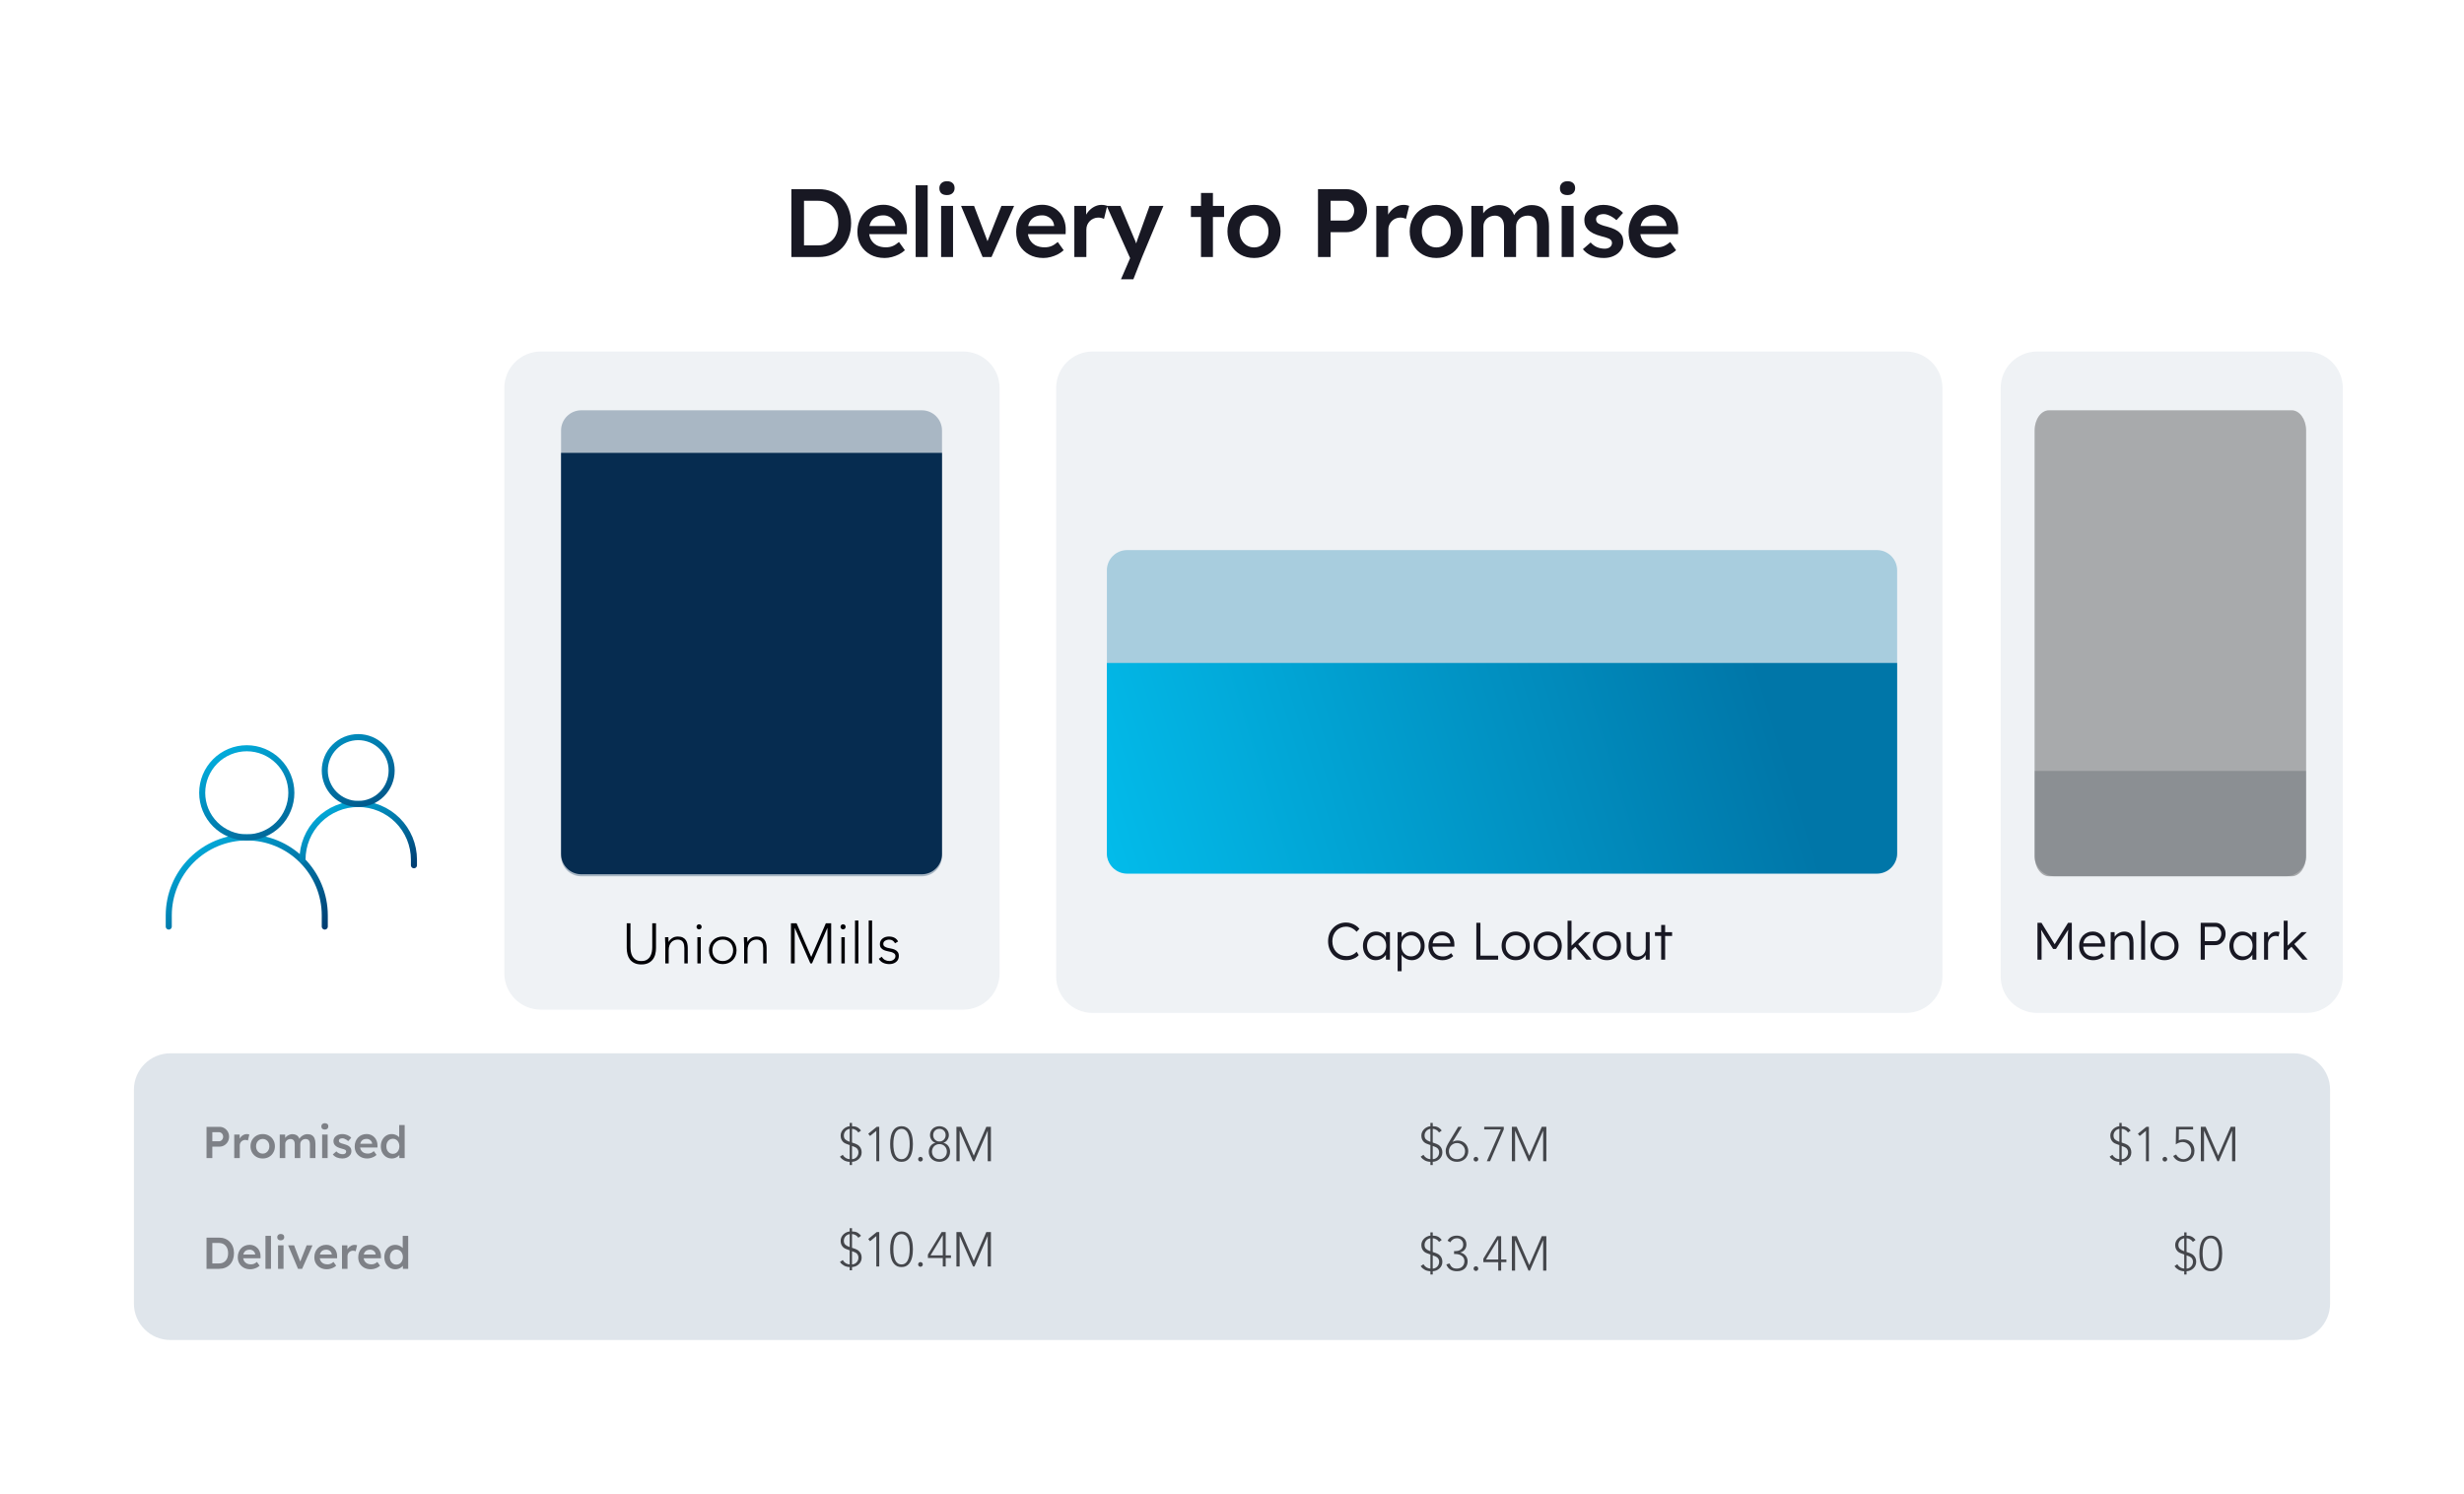 <svg width="610" height="370" viewBox="0 0 610 370" fill="none" xmlns="http://www.w3.org/2000/svg">
<rect x="3" y="8.206" width="604" height="354" rx="15" fill="white"/>
<path d="M195.924 63.636V46.836H202.668C203.884 46.836 204.98 47.035 205.956 47.435C206.948 47.836 207.796 48.411 208.5 49.163C209.22 49.916 209.764 50.803 210.132 51.828C210.516 52.852 210.708 53.987 210.708 55.236C210.708 56.483 210.516 57.627 210.132 58.667C209.764 59.691 209.228 60.58 208.524 61.331C207.82 62.068 206.972 62.636 205.98 63.035C204.988 63.435 203.884 63.636 202.668 63.636H195.924ZM199.044 61.212L198.804 60.755H202.548C203.332 60.755 204.028 60.627 204.636 60.371C205.26 60.115 205.788 59.748 206.22 59.267C206.652 58.788 206.98 58.212 207.204 57.539C207.428 56.852 207.54 56.084 207.54 55.236C207.54 54.388 207.428 53.627 207.204 52.956C206.98 52.267 206.644 51.684 206.196 51.203C205.764 50.724 205.244 50.355 204.636 50.099C204.028 49.843 203.332 49.715 202.548 49.715H198.732L199.044 49.307V61.212ZM219.008 63.876C217.68 63.876 216.504 63.596 215.48 63.035C214.472 62.475 213.68 61.715 213.104 60.755C212.544 59.779 212.264 58.667 212.264 57.419C212.264 56.428 212.424 55.523 212.744 54.708C213.064 53.892 213.504 53.188 214.064 52.596C214.64 51.987 215.32 51.523 216.104 51.203C216.904 50.867 217.776 50.7 218.72 50.7C219.552 50.7 220.328 50.859 221.048 51.179C221.768 51.499 222.392 51.94 222.92 52.499C223.448 53.044 223.848 53.7 224.12 54.468C224.408 55.219 224.544 56.044 224.528 56.94L224.504 57.971H214.256L213.704 55.956H222.032L221.648 56.364V55.836C221.6 55.34 221.44 54.907 221.168 54.539C220.896 54.156 220.544 53.859 220.112 53.651C219.696 53.428 219.232 53.316 218.72 53.316C217.936 53.316 217.272 53.468 216.728 53.772C216.2 54.075 215.8 54.516 215.528 55.092C215.256 55.651 215.12 56.355 215.12 57.203C215.12 58.02 215.288 58.731 215.624 59.34C215.976 59.947 216.464 60.419 217.088 60.755C217.728 61.075 218.472 61.236 219.32 61.236C219.912 61.236 220.456 61.139 220.952 60.947C221.448 60.755 221.984 60.411 222.56 59.916L224.024 61.956C223.592 62.355 223.096 62.7 222.536 62.987C221.992 63.26 221.416 63.475 220.808 63.636C220.2 63.795 219.6 63.876 219.008 63.876ZM226.686 63.636V45.876H229.662V63.636H226.686ZM232.987 63.636V50.987H235.939V63.636H232.987ZM234.427 48.3C233.835 48.3 233.371 48.156 233.035 47.867C232.715 47.563 232.555 47.139 232.555 46.596C232.555 46.084 232.723 45.667 233.059 45.347C233.395 45.028 233.851 44.867 234.427 44.867C235.035 44.867 235.499 45.02 235.819 45.324C236.155 45.611 236.323 46.035 236.323 46.596C236.323 47.092 236.155 47.499 235.819 47.819C235.483 48.139 235.019 48.3 234.427 48.3ZM243.258 63.636L237.93 50.987H241.146L244.746 60.444L244.122 60.611L247.914 50.987H251.058L245.466 63.636H243.258ZM258.314 63.876C256.986 63.876 255.81 63.596 254.786 63.035C253.778 62.475 252.986 61.715 252.41 60.755C251.85 59.779 251.57 58.667 251.57 57.419C251.57 56.428 251.73 55.523 252.05 54.708C252.37 53.892 252.81 53.188 253.37 52.596C253.946 51.987 254.626 51.523 255.41 51.203C256.21 50.867 257.082 50.7 258.026 50.7C258.858 50.7 259.634 50.859 260.354 51.179C261.074 51.499 261.698 51.94 262.226 52.499C262.754 53.044 263.154 53.7 263.426 54.468C263.714 55.219 263.85 56.044 263.834 56.94L263.81 57.971H253.562L253.01 55.956H261.338L260.954 56.364V55.836C260.906 55.34 260.746 54.907 260.474 54.539C260.202 54.156 259.85 53.859 259.418 53.651C259.002 53.428 258.538 53.316 258.026 53.316C257.242 53.316 256.578 53.468 256.034 53.772C255.506 54.075 255.106 54.516 254.834 55.092C254.562 55.651 254.426 56.355 254.426 57.203C254.426 58.02 254.594 58.731 254.93 59.34C255.282 59.947 255.77 60.419 256.394 60.755C257.034 61.075 257.778 61.236 258.626 61.236C259.218 61.236 259.762 61.139 260.258 60.947C260.754 60.755 261.29 60.411 261.866 59.916L263.33 61.956C262.898 62.355 262.402 62.7 261.842 62.987C261.298 63.26 260.722 63.475 260.114 63.636C259.506 63.795 258.906 63.876 258.314 63.876ZM265.969 63.636V50.987H268.873L268.921 55.02L268.513 54.108C268.689 53.468 268.993 52.892 269.425 52.38C269.857 51.867 270.353 51.468 270.913 51.179C271.489 50.876 272.089 50.724 272.713 50.724C272.985 50.724 273.241 50.748 273.481 50.795C273.737 50.843 273.945 50.9 274.105 50.964L273.313 54.203C273.137 54.108 272.921 54.028 272.665 53.964C272.409 53.9 272.153 53.867 271.897 53.867C271.497 53.867 271.113 53.947 270.745 54.108C270.393 54.252 270.081 54.459 269.809 54.731C269.537 55.004 269.321 55.324 269.161 55.691C269.017 56.044 268.945 56.444 268.945 56.892V63.636H265.969ZM277.51 69.156L280.198 62.94L280.222 64.907L273.982 50.987H277.39L280.87 59.243C280.982 59.452 281.094 59.731 281.206 60.084C281.318 60.419 281.414 60.755 281.494 61.092L280.894 61.283C281.006 60.98 281.126 60.66 281.254 60.324C281.382 59.971 281.502 59.611 281.614 59.243L284.59 50.987H288.022L282.742 63.636L280.582 69.156H277.51ZM297.326 63.636V47.772H300.278V63.636H297.326ZM294.83 53.724V50.987H303.038V53.724H294.83ZM310.473 63.876C309.209 63.876 308.081 63.596 307.089 63.035C306.097 62.459 305.313 61.675 304.737 60.684C304.161 59.691 303.873 58.563 303.873 57.3C303.873 56.035 304.161 54.907 304.737 53.916C305.313 52.923 306.097 52.148 307.089 51.587C308.081 51.011 309.209 50.724 310.473 50.724C311.721 50.724 312.841 51.011 313.833 51.587C314.825 52.148 315.601 52.923 316.161 53.916C316.737 54.907 317.025 56.035 317.025 57.3C317.025 58.563 316.737 59.691 316.161 60.684C315.601 61.675 314.825 62.459 313.833 63.035C312.841 63.596 311.721 63.876 310.473 63.876ZM310.473 61.26C311.161 61.26 311.769 61.084 312.297 60.731C312.841 60.38 313.265 59.907 313.569 59.316C313.889 58.724 314.041 58.051 314.025 57.3C314.041 56.532 313.889 55.852 313.569 55.26C313.265 54.667 312.841 54.203 312.297 53.867C311.769 53.516 311.161 53.34 310.473 53.34C309.785 53.34 309.161 53.516 308.601 53.867C308.057 54.203 307.633 54.675 307.329 55.283C307.025 55.876 306.873 56.547 306.873 57.3C306.873 58.051 307.025 58.724 307.329 59.316C307.633 59.907 308.057 60.38 308.601 60.731C309.161 61.084 309.785 61.26 310.473 61.26ZM326.289 63.636V46.836H333.273C334.233 46.836 335.097 47.068 335.865 47.532C336.649 47.995 337.273 48.627 337.737 49.428C338.201 50.227 338.433 51.123 338.433 52.115C338.433 53.123 338.201 54.035 337.737 54.852C337.273 55.651 336.649 56.291 335.865 56.772C335.097 57.252 334.233 57.492 333.273 57.492H329.409V63.636H326.289ZM329.409 54.611H333.057C333.457 54.611 333.817 54.499 334.137 54.276C334.473 54.051 334.737 53.755 334.929 53.388C335.137 53.02 335.241 52.603 335.241 52.139C335.241 51.675 335.137 51.267 334.929 50.916C334.737 50.547 334.473 50.26 334.137 50.051C333.817 49.828 333.457 49.715 333.057 49.715H329.409V54.611ZM340.726 63.636V50.987H343.63L343.678 55.02L343.27 54.108C343.446 53.468 343.75 52.892 344.182 52.38C344.614 51.867 345.11 51.468 345.67 51.179C346.246 50.876 346.846 50.724 347.47 50.724C347.742 50.724 347.998 50.748 348.238 50.795C348.494 50.843 348.702 50.9 348.862 50.964L348.07 54.203C347.894 54.108 347.678 54.028 347.422 53.964C347.166 53.9 346.91 53.867 346.654 53.867C346.254 53.867 345.87 53.947 345.502 54.108C345.15 54.252 344.838 54.459 344.566 54.731C344.294 55.004 344.078 55.324 343.918 55.691C343.774 56.044 343.702 56.444 343.702 56.892V63.636H340.726ZM355.592 63.876C354.328 63.876 353.2 63.596 352.208 63.035C351.216 62.459 350.432 61.675 349.856 60.684C349.28 59.691 348.992 58.563 348.992 57.3C348.992 56.035 349.28 54.907 349.856 53.916C350.432 52.923 351.216 52.148 352.208 51.587C353.2 51.011 354.328 50.724 355.592 50.724C356.84 50.724 357.96 51.011 358.952 51.587C359.944 52.148 360.72 52.923 361.28 53.916C361.856 54.907 362.144 56.035 362.144 57.3C362.144 58.563 361.856 59.691 361.28 60.684C360.72 61.675 359.944 62.459 358.952 63.035C357.96 63.596 356.84 63.876 355.592 63.876ZM355.592 61.26C356.28 61.26 356.888 61.084 357.416 60.731C357.96 60.38 358.384 59.907 358.688 59.316C359.008 58.724 359.16 58.051 359.144 57.3C359.16 56.532 359.008 55.852 358.688 55.26C358.384 54.667 357.96 54.203 357.416 53.867C356.888 53.516 356.28 53.34 355.592 53.34C354.904 53.34 354.28 53.516 353.72 53.867C353.176 54.203 352.752 54.675 352.448 55.283C352.144 55.876 351.992 56.547 351.992 57.3C351.992 58.051 352.144 58.724 352.448 59.316C352.752 59.907 353.176 60.38 353.72 60.731C354.28 61.084 354.904 61.26 355.592 61.26ZM364.257 63.636V50.987H367.161L367.209 53.532L366.729 53.724C366.873 53.307 367.089 52.923 367.377 52.572C367.665 52.203 368.009 51.892 368.409 51.636C368.809 51.364 369.233 51.156 369.681 51.011C370.129 50.852 370.585 50.772 371.049 50.772C371.737 50.772 372.345 50.883 372.873 51.108C373.417 51.316 373.865 51.651 374.217 52.115C374.585 52.58 374.857 53.172 375.033 53.892L374.577 53.795L374.769 53.411C374.945 53.028 375.193 52.684 375.513 52.38C375.833 52.059 376.193 51.779 376.593 51.539C376.993 51.283 377.409 51.092 377.841 50.964C378.289 50.836 378.729 50.772 379.161 50.772C380.121 50.772 380.921 50.964 381.561 51.347C382.201 51.731 382.681 52.316 383.001 53.099C383.321 53.883 383.481 54.852 383.481 56.004V63.636H380.505V56.196C380.505 55.556 380.417 55.028 380.241 54.611C380.081 54.196 379.825 53.892 379.473 53.7C379.137 53.492 378.713 53.388 378.201 53.388C377.801 53.388 377.417 53.459 377.049 53.603C376.697 53.731 376.393 53.923 376.137 54.179C375.881 54.419 375.681 54.7 375.537 55.02C375.393 55.34 375.321 55.691 375.321 56.075V63.636H372.345V56.172C372.345 55.563 372.257 55.059 372.081 54.66C371.905 54.243 371.649 53.931 371.313 53.724C370.977 53.499 370.569 53.388 370.089 53.388C369.689 53.388 369.313 53.459 368.961 53.603C368.609 53.731 368.305 53.916 368.049 54.156C367.793 54.395 367.593 54.675 367.449 54.995C367.305 55.316 367.233 55.667 367.233 56.051V63.636H364.257ZM386.614 63.636V50.987H389.566V63.636H386.614ZM388.054 48.3C387.462 48.3 386.998 48.156 386.662 47.867C386.342 47.563 386.182 47.139 386.182 46.596C386.182 46.084 386.35 45.667 386.686 45.347C387.022 45.028 387.478 44.867 388.054 44.867C388.662 44.867 389.126 45.02 389.446 45.324C389.782 45.611 389.95 46.035 389.95 46.596C389.95 47.092 389.782 47.499 389.446 47.819C389.11 48.139 388.646 48.3 388.054 48.3ZM397.053 63.876C395.933 63.876 394.925 63.691 394.029 63.324C393.149 62.94 392.429 62.395 391.869 61.691L393.789 60.035C394.269 60.58 394.805 60.971 395.397 61.212C395.989 61.452 396.613 61.572 397.269 61.572C397.541 61.572 397.781 61.539 397.989 61.475C398.213 61.411 398.405 61.316 398.565 61.188C398.725 61.059 398.845 60.916 398.925 60.755C399.021 60.58 399.069 60.388 399.069 60.179C399.069 59.795 398.925 59.492 398.637 59.267C398.477 59.156 398.221 59.035 397.869 58.907C397.533 58.779 397.093 58.651 396.549 58.523C395.685 58.3 394.965 58.044 394.389 57.755C393.813 57.452 393.365 57.115 393.045 56.748C392.773 56.444 392.565 56.099 392.421 55.715C392.293 55.331 392.229 54.916 392.229 54.468C392.229 53.907 392.349 53.404 392.589 52.956C392.845 52.492 393.189 52.092 393.621 51.755C394.053 51.419 394.557 51.163 395.133 50.987C395.709 50.812 396.309 50.724 396.933 50.724C397.573 50.724 398.189 50.803 398.781 50.964C399.389 51.123 399.949 51.355 400.461 51.66C400.989 51.947 401.437 52.3 401.805 52.715L400.173 54.516C399.869 54.227 399.533 53.971 399.165 53.748C398.813 53.523 398.453 53.347 398.085 53.219C397.717 53.075 397.373 53.004 397.053 53.004C396.749 53.004 396.477 53.035 396.237 53.099C395.997 53.148 395.797 53.227 395.637 53.34C395.477 53.452 395.349 53.596 395.253 53.772C395.173 53.931 395.133 54.123 395.133 54.347C395.149 54.539 395.197 54.724 395.277 54.9C395.373 55.059 395.501 55.196 395.661 55.307C395.837 55.419 396.101 55.547 396.453 55.691C396.805 55.836 397.261 55.971 397.821 56.099C398.605 56.307 399.261 56.539 399.789 56.795C400.317 57.051 400.733 57.347 401.037 57.684C401.341 57.971 401.557 58.307 401.685 58.691C401.813 59.075 401.877 59.499 401.877 59.964C401.877 60.715 401.661 61.388 401.229 61.98C400.813 62.572 400.237 63.035 399.501 63.371C398.781 63.708 397.965 63.876 397.053 63.876ZM409.926 63.876C408.598 63.876 407.422 63.596 406.398 63.035C405.39 62.475 404.598 61.715 404.022 60.755C403.462 59.779 403.182 58.667 403.182 57.419C403.182 56.428 403.342 55.523 403.662 54.708C403.982 53.892 404.422 53.188 404.982 52.596C405.558 51.987 406.238 51.523 407.022 51.203C407.822 50.867 408.694 50.7 409.638 50.7C410.47 50.7 411.246 50.859 411.966 51.179C412.686 51.499 413.31 51.94 413.838 52.499C414.366 53.044 414.766 53.7 415.038 54.468C415.326 55.219 415.462 56.044 415.446 56.94L415.422 57.971H405.174L404.622 55.956H412.95L412.566 56.364V55.836C412.518 55.34 412.358 54.907 412.086 54.539C411.814 54.156 411.462 53.859 411.03 53.651C410.614 53.428 410.15 53.316 409.638 53.316C408.854 53.316 408.19 53.468 407.646 53.772C407.118 54.075 406.718 54.516 406.446 55.092C406.174 55.651 406.038 56.355 406.038 57.203C406.038 58.02 406.206 58.731 406.542 59.34C406.894 59.947 407.382 60.419 408.006 60.755C408.646 61.075 409.39 61.236 410.238 61.236C410.83 61.236 411.374 61.139 411.87 60.947C412.366 60.755 412.902 60.411 413.478 59.916L414.942 61.956C414.51 62.355 414.014 62.7 413.454 62.987C412.91 63.26 412.334 63.475 411.726 63.636C411.118 63.795 410.518 63.876 409.926 63.876Z" fill="#181823"/>
<g filter="url(#filter0_d_1_42957)">
<path d="M100.668 168.206H43.033C37.492 168.206 33 172.697 33 178.238V236.924C33 242.465 37.492 246.957 43.033 246.957H100.668C106.209 246.957 110.701 242.465 110.701 236.924V178.238C110.701 172.697 106.209 168.206 100.668 168.206Z" fill="white"/>
</g>
<path d="M41.779 229.406V226.647C41.779 221.524 43.813 216.612 47.435 212.99C51.057 209.369 55.97 207.334 61.092 207.334C66.214 207.334 71.126 209.369 74.749 212.99C78.371 216.612 80.405 221.524 80.405 226.647V229.406" stroke="url(#paint0_linear_1_42957)" stroke-width="1.5" stroke-linecap="round"/>
<path d="M74.887 212.852C74.887 209.193 76.341 205.684 78.928 203.097C81.515 200.511 85.024 199.057 88.682 199.057C90.494 199.057 92.288 199.414 93.962 200.107C95.635 200.8 97.156 201.816 98.437 203.097C99.718 204.378 100.734 205.899 101.427 207.573C102.121 209.246 102.477 211.04 102.477 212.852V214.232" stroke="url(#paint1_linear_1_42957)" stroke-width="1.5" stroke-linecap="round"/>
<path d="M61.092 207.334C64.019 207.334 66.826 206.171 68.895 204.101C70.965 202.031 72.128 199.224 72.128 196.298C72.128 193.371 70.965 190.564 68.895 188.494C66.826 186.424 64.019 185.261 61.092 185.261C58.165 185.261 55.358 186.424 53.288 188.494C51.218 190.564 50.056 193.371 50.056 196.298C50.056 199.224 51.218 202.031 53.288 204.101C55.358 206.171 58.165 207.334 61.092 207.334ZM88.682 199.057C90.877 199.057 92.983 198.185 94.535 196.633C96.087 195.08 96.959 192.975 96.959 190.78C96.959 188.584 96.087 186.478 94.535 184.926C92.983 183.374 90.877 182.502 88.682 182.502C86.487 182.502 84.382 183.374 82.829 184.926C81.277 186.478 80.405 188.584 80.405 190.78C80.405 192.975 81.277 195.08 82.829 196.633C84.382 198.185 86.487 199.057 88.682 199.057Z" stroke="url(#paint2_linear_1_42957)" stroke-width="1.5" stroke-linecap="round" stroke-linejoin="round"/>
<path d="M124.853 96.065C124.853 91.078 128.895 87.035 133.883 87.035H238.438C243.425 87.035 247.467 91.078 247.467 96.065V240.953C247.467 245.94 243.425 249.982 238.438 249.982H133.883C128.895 249.982 124.853 245.94 124.853 240.953V96.065Z" fill="#EFF2F5"/>
<path d="M138.9 211.956C138.9 214.721 141.144 216.963 143.912 216.963H228.196C230.964 216.963 233.209 214.721 233.209 211.956V106.592C233.209 103.826 230.964 101.585 228.196 101.585H143.912C141.144 101.585 138.9 103.826 138.9 106.592V211.956Z" fill="#062C50" fill-opacity="0.3"/>
<path d="M162.403 234.729C162.403 235.263 162.342 235.774 162.22 236.26C162.099 236.747 161.893 237.178 161.602 237.552C161.321 237.927 160.947 238.227 160.478 238.451C160.02 238.676 159.453 238.789 158.779 238.789C158.105 238.789 157.534 238.676 157.065 238.451C156.607 238.227 156.232 237.927 155.941 237.552C155.661 237.178 155.46 236.747 155.338 236.26C155.216 235.774 155.155 235.263 155.155 234.729V228.591H156.082V234.49C156.082 234.847 156.115 235.226 156.18 235.628C156.246 236.03 156.373 236.406 156.56 236.752C156.756 237.098 157.028 237.384 157.374 237.609C157.73 237.833 158.199 237.946 158.779 237.946C159.36 237.946 159.823 237.833 160.169 237.609C160.526 237.384 160.797 237.098 160.984 236.752C161.181 236.406 161.312 236.03 161.377 235.628C161.444 235.226 161.476 234.847 161.476 234.49V228.591H162.403V234.729ZM164.701 233.872C164.701 233.751 164.696 233.606 164.687 233.437C164.677 233.259 164.668 233.081 164.659 232.903C164.659 232.726 164.654 232.561 164.645 232.412C164.635 232.252 164.631 232.131 164.631 232.046H165.474C165.483 232.29 165.488 232.524 165.488 232.749C165.497 232.973 165.511 233.119 165.53 233.184H165.572C165.741 232.828 166.022 232.524 166.415 232.271C166.808 232.009 167.267 231.878 167.791 231.878C168.297 231.878 168.708 231.957 169.027 232.117C169.345 232.276 169.593 232.487 169.772 232.749C169.958 233.002 170.085 233.297 170.151 233.634C170.225 233.971 170.263 234.317 170.263 234.673V238.536H169.421V234.715C169.421 234.453 169.397 234.2 169.35 233.957C169.303 233.704 169.219 233.479 169.098 233.282C168.985 233.086 168.821 232.931 168.606 232.819C168.399 232.698 168.128 232.636 167.791 232.636C167.482 232.636 167.187 232.693 166.906 232.805C166.635 232.908 166.396 233.072 166.19 233.297C165.993 233.512 165.834 233.788 165.713 234.125C165.6 234.453 165.544 234.842 165.544 235.291V238.536H164.701V233.872ZM172.646 232.046H173.489V238.536H172.646V232.046ZM172.436 229.476C172.436 229.298 172.497 229.148 172.618 229.027C172.74 228.905 172.89 228.844 173.068 228.844C173.245 228.844 173.396 228.905 173.517 229.027C173.639 229.148 173.7 229.298 173.7 229.476C173.7 229.654 173.639 229.804 173.517 229.925C173.396 230.047 173.245 230.108 173.068 230.108C172.89 230.108 172.74 230.047 172.618 229.925C172.497 229.804 172.436 229.654 172.436 229.476ZM175.515 235.291C175.515 234.794 175.599 234.341 175.767 233.929C175.936 233.507 176.171 233.147 176.47 232.847C176.77 232.538 177.13 232.299 177.551 232.131C177.973 231.962 178.432 231.878 178.928 231.878C179.424 231.878 179.879 231.962 180.29 232.131C180.712 232.299 181.073 232.538 181.372 232.847C181.681 233.147 181.92 233.507 182.088 233.929C182.257 234.341 182.341 234.794 182.341 235.291C182.341 235.788 182.257 236.246 182.088 236.668C181.92 237.08 181.681 237.44 181.372 237.749C181.073 238.049 180.712 238.283 180.29 238.451C179.879 238.62 179.424 238.704 178.928 238.704C178.432 238.704 177.973 238.62 177.551 238.451C177.13 238.283 176.77 238.049 176.47 237.749C176.171 237.44 175.936 237.08 175.767 236.668C175.599 236.246 175.515 235.788 175.515 235.291ZM176.357 235.291C176.357 235.656 176.414 236.002 176.526 236.33C176.648 236.648 176.821 236.929 177.046 237.173C177.27 237.407 177.542 237.595 177.86 237.735C178.179 237.876 178.535 237.946 178.928 237.946C179.321 237.946 179.677 237.876 179.995 237.735C180.314 237.595 180.585 237.407 180.81 237.173C181.035 236.929 181.203 236.648 181.316 236.33C181.438 236.002 181.498 235.656 181.498 235.291C181.498 234.926 181.438 234.584 181.316 234.266C181.203 233.938 181.035 233.657 180.81 233.423C180.585 233.179 180.314 232.987 179.995 232.847C179.677 232.707 179.321 232.636 178.928 232.636C178.535 232.636 178.179 232.707 177.86 232.847C177.542 232.987 177.27 233.179 177.046 233.423C176.821 233.657 176.648 233.938 176.526 234.266C176.414 234.584 176.357 234.926 176.357 235.291ZM184.22 233.872C184.22 233.751 184.215 233.606 184.206 233.437C184.196 233.259 184.187 233.081 184.178 232.903C184.178 232.726 184.173 232.561 184.164 232.412C184.154 232.252 184.15 232.131 184.15 232.046H184.993C185.002 232.29 185.007 232.524 185.007 232.749C185.016 232.973 185.03 233.119 185.049 233.184H185.091C185.26 232.828 185.541 232.524 185.934 232.271C186.327 232.009 186.786 231.878 187.31 231.878C187.816 231.878 188.227 231.957 188.546 232.117C188.864 232.276 189.112 232.487 189.291 232.749C189.477 233.002 189.604 233.297 189.67 233.634C189.744 233.971 189.782 234.317 189.782 234.673V238.536H188.94V234.715C188.94 234.453 188.916 234.2 188.869 233.957C188.822 233.704 188.738 233.479 188.617 233.282C188.504 233.086 188.34 232.931 188.125 232.819C187.918 232.698 187.647 232.636 187.31 232.636C187.001 232.636 186.706 232.693 186.425 232.805C186.154 232.908 185.915 233.072 185.709 233.297C185.512 233.512 185.353 233.788 185.232 234.125C185.119 234.453 185.063 234.842 185.063 235.291V238.536H184.22V233.872ZM195.814 228.591H197.205L200.829 236.934L204.453 228.591H205.773V238.536H204.846V229.771H204.818L201.025 238.536H200.618L196.769 229.771H196.741V238.536H195.814V228.591ZM208.296 232.046H209.139V238.536H208.296V232.046ZM208.085 229.476C208.085 229.298 208.147 229.148 208.268 229.027C208.39 228.905 208.54 228.844 208.718 228.844C208.896 228.844 209.046 228.905 209.167 229.027C209.289 229.148 209.35 229.298 209.35 229.476C209.35 229.654 209.289 229.804 209.167 229.925C209.046 230.047 208.896 230.108 208.718 230.108C208.54 230.108 208.39 230.047 208.268 229.925C208.147 229.804 208.085 229.654 208.085 229.476ZM211.67 227.917H212.513V238.536H211.67V227.917ZM215.058 227.917H215.901V238.536H215.058V227.917ZM218.307 236.878C218.485 237.224 218.746 237.491 219.094 237.679C219.44 237.856 219.805 237.946 220.189 237.946C220.367 237.946 220.544 237.918 220.723 237.861C220.9 237.805 221.06 237.726 221.2 237.623C221.341 237.519 221.453 237.398 221.538 237.257C221.631 237.108 221.678 236.939 221.678 236.752C221.678 236.452 221.58 236.227 221.383 236.078C221.195 235.928 220.962 235.811 220.681 235.726C220.4 235.642 220.091 235.572 219.754 235.516C219.417 235.451 219.108 235.356 218.827 235.235C218.546 235.103 218.307 234.926 218.11 234.701C217.923 234.476 217.829 234.158 217.829 233.746C217.829 233.428 217.895 233.151 218.026 232.917C218.156 232.683 218.325 232.491 218.532 232.341C218.746 232.182 218.985 232.065 219.248 231.99C219.51 231.915 219.777 231.878 220.049 231.878C220.582 231.878 221.041 231.976 221.425 232.173C221.818 232.369 222.122 232.678 222.338 233.1L221.58 233.549C221.42 233.249 221.219 233.025 220.976 232.875C220.741 232.716 220.432 232.636 220.049 232.636C219.898 232.636 219.74 232.659 219.571 232.707C219.412 232.754 219.266 232.819 219.136 232.903C219.004 232.987 218.892 233.095 218.799 233.226C218.714 233.358 218.672 233.507 218.672 233.676C218.672 233.966 218.765 234.181 218.953 234.322C219.15 234.462 219.389 234.575 219.669 234.659C219.95 234.734 220.259 234.799 220.596 234.856C220.934 234.912 221.243 235.005 221.524 235.137C221.804 235.258 222.038 235.441 222.226 235.684C222.422 235.918 222.521 236.255 222.521 236.696C222.521 237.033 222.455 237.328 222.324 237.581C222.202 237.824 222.029 238.03 221.804 238.199C221.589 238.367 221.341 238.494 221.06 238.578C220.779 238.662 220.484 238.704 220.175 238.704C219.613 238.704 219.098 238.597 218.63 238.381C218.171 238.165 217.815 237.833 217.563 237.384L218.307 236.878Z" fill="#000005"/>
<path d="M138.9 112.121H233.209V211.447C233.209 214.217 230.962 216.463 228.192 216.463H143.916C141.146 216.463 138.9 214.217 138.9 211.447V112.121Z" fill="#062C50"/>
<path d="M261.467 96.065C261.467 91.078 265.509 87.035 270.497 87.035H471.852C476.838 87.035 480.882 91.078 480.882 96.065V241.759C480.882 246.747 476.838 250.789 471.852 250.789H270.497C265.509 250.789 261.467 246.747 261.467 241.759V96.065Z" fill="#EFF2F5"/>
<path d="M333.274 237.736C332.622 237.736 332.022 237.623 331.474 237.397C330.926 237.162 330.452 236.836 330.052 236.419C329.653 235.992 329.34 235.493 329.113 234.919C328.896 234.345 328.787 233.719 328.787 233.041C328.787 232.37 328.896 231.757 329.113 231.202C329.34 230.636 329.657 230.145 330.065 229.728C330.475 229.301 330.948 228.975 331.487 228.75C332.027 228.523 332.618 228.411 333.261 228.411C333.687 228.411 334.108 228.48 334.526 228.619C334.943 228.75 335.326 228.932 335.674 229.167C336.031 229.402 336.322 229.671 336.547 229.976L335.843 230.706C335.626 230.445 335.374 230.218 335.087 230.028C334.809 229.836 334.513 229.689 334.2 229.584C333.887 229.48 333.574 229.428 333.261 229.428C332.774 229.428 332.318 229.519 331.891 229.702C331.474 229.875 331.114 230.123 330.809 230.445C330.505 230.766 330.266 231.149 330.091 231.593C329.927 232.036 329.843 232.519 329.843 233.041C329.843 233.579 329.927 234.075 330.091 234.528C330.266 234.979 330.509 235.37 330.822 235.701C331.144 236.022 331.518 236.275 331.943 236.458C332.379 236.631 332.861 236.719 333.391 236.719C333.704 236.719 334.017 236.675 334.33 236.588C334.643 236.492 334.93 236.362 335.191 236.197C335.452 236.031 335.674 235.845 335.856 235.636L336.378 236.484C336.178 236.727 335.908 236.944 335.569 237.136C335.239 237.319 334.874 237.466 334.474 237.58C334.074 237.684 333.674 237.736 333.274 237.736Z" fill="#181823"/>
<path d="M340.576 237.736C339.984 237.736 339.449 237.584 338.971 237.28C338.493 236.967 338.115 236.544 337.837 236.014C337.558 235.475 337.419 234.867 337.419 234.188C337.419 233.501 337.563 232.892 337.85 232.362C338.137 231.832 338.519 231.414 338.997 231.11C339.484 230.805 340.028 230.654 340.628 230.654C340.984 230.654 341.314 230.706 341.619 230.81C341.923 230.915 342.193 231.062 342.428 231.254C342.671 231.436 342.871 231.653 343.028 231.906C343.192 232.149 343.306 232.415 343.367 232.702L343.08 232.558L343.119 230.797H344.097V237.606H343.106V235.936L343.367 235.767C343.306 236.027 343.188 236.279 343.015 236.523C342.84 236.758 342.627 236.967 342.376 237.149C342.132 237.332 341.854 237.475 341.541 237.58C341.236 237.684 340.915 237.736 340.576 237.736ZM340.797 236.797C341.249 236.797 341.653 236.688 342.01 236.471C342.367 236.244 342.644 235.936 342.845 235.545C343.054 235.145 343.158 234.692 343.158 234.188C343.158 233.684 343.054 233.236 342.845 232.845C342.644 232.454 342.367 232.145 342.01 231.919C341.653 231.692 341.249 231.58 340.797 231.58C340.336 231.58 339.928 231.692 339.571 231.919C339.223 232.145 338.945 232.454 338.737 232.845C338.536 233.236 338.437 233.684 338.437 234.188C338.437 234.684 338.536 235.131 338.737 235.532C338.936 235.923 339.214 236.231 339.571 236.458C339.928 236.684 340.336 236.797 340.797 236.797Z" fill="#181823"/>
<path d="M346.002 240.475V230.797H346.981L347.007 232.454L346.824 232.48C346.902 232.149 347.072 231.849 347.333 231.58C347.594 231.301 347.911 231.079 348.285 230.915C348.659 230.749 349.054 230.667 349.472 230.667C350.081 230.667 350.623 230.818 351.102 231.123C351.589 231.427 351.976 231.845 352.263 232.375C352.55 232.905 352.693 233.514 352.693 234.201C352.693 234.88 352.554 235.484 352.276 236.014C351.998 236.544 351.615 236.967 351.128 237.28C350.642 237.584 350.094 237.736 349.485 237.736C349.058 237.736 348.654 237.649 348.272 237.475C347.89 237.301 347.563 237.075 347.294 236.797C347.024 236.51 346.846 236.201 346.759 235.871H346.994V240.475H346.002ZM349.328 236.797C349.789 236.797 350.198 236.684 350.554 236.458C350.91 236.231 351.193 235.923 351.402 235.532C351.611 235.141 351.715 234.697 351.715 234.201C351.715 233.697 351.611 233.249 351.402 232.858C351.193 232.467 350.91 232.158 350.554 231.932C350.198 231.705 349.789 231.593 349.328 231.593C348.868 231.593 348.454 231.705 348.089 231.932C347.733 232.149 347.45 232.454 347.241 232.845C347.033 233.236 346.928 233.684 346.928 234.188C346.928 234.692 347.033 235.141 347.241 235.532C347.45 235.923 347.733 236.231 348.089 236.458C348.454 236.684 348.868 236.797 349.328 236.797Z" fill="#181823"/>
<path d="M357.116 237.736C356.438 237.736 355.834 237.588 355.303 237.293C354.781 236.997 354.373 236.583 354.077 236.054C353.781 235.523 353.634 234.914 353.634 234.228C353.634 233.697 353.716 233.218 353.881 232.793C354.047 232.357 354.277 231.979 354.573 231.658C354.877 231.336 355.238 231.088 355.655 230.915C356.073 230.732 356.525 230.641 357.012 230.641C357.472 230.641 357.89 230.723 358.264 230.889C358.646 231.053 358.972 231.284 359.242 231.58C359.52 231.867 359.729 232.21 359.868 232.61C360.008 233.01 360.068 233.449 360.051 233.928L360.038 234.384H354.364L354.221 233.562H359.294L359.059 233.784V233.471C359.042 233.158 358.951 232.858 358.786 232.571C358.62 232.275 358.385 232.036 358.081 231.854C357.785 231.671 357.429 231.58 357.012 231.58C356.525 231.58 356.103 231.679 355.747 231.88C355.39 232.07 355.117 232.357 354.925 232.741C354.733 233.123 354.638 233.596 354.638 234.162C354.638 234.701 354.742 235.171 354.951 235.571C355.16 235.962 355.456 236.266 355.838 236.484C356.229 236.701 356.699 236.81 357.247 236.81C357.569 236.81 357.886 236.758 358.199 236.654C358.521 236.54 358.873 236.322 359.255 236.001L359.764 236.706C359.564 236.905 359.324 237.084 359.046 237.24C358.768 237.388 358.464 237.509 358.133 237.606C357.803 237.692 357.464 237.736 357.116 237.736Z" fill="#181823"/>
<path d="M365.486 237.606V228.476H366.504V236.614H370.886V237.606H365.486Z" fill="#181823"/>
<path d="M375.241 237.736C374.563 237.736 373.958 237.584 373.428 237.28C372.907 236.975 372.493 236.553 372.189 236.014C371.893 235.475 371.746 234.862 371.746 234.175C371.746 233.497 371.893 232.892 372.189 232.362C372.493 231.832 372.907 231.414 373.428 231.11C373.958 230.805 374.563 230.654 375.241 230.654C375.911 230.654 376.507 230.805 377.028 231.11C377.558 231.414 377.971 231.832 378.267 232.362C378.571 232.892 378.724 233.497 378.724 234.175C378.724 234.862 378.571 235.475 378.267 236.014C377.971 236.553 377.558 236.975 377.028 237.28C376.507 237.584 375.911 237.736 375.241 237.736ZM375.241 236.81C375.719 236.81 376.145 236.697 376.52 236.471C376.893 236.236 377.185 235.923 377.393 235.532C377.602 235.131 377.706 234.679 377.706 234.175C377.706 233.671 377.602 233.223 377.393 232.832C377.185 232.441 376.893 232.136 376.52 231.919C376.145 231.692 375.719 231.58 375.241 231.58C374.763 231.58 374.332 231.692 373.95 231.919C373.576 232.136 373.28 232.445 373.063 232.845C372.855 233.236 372.754 233.68 372.763 234.175C372.754 234.679 372.855 235.131 373.063 235.532C373.28 235.923 373.576 236.236 373.95 236.471C374.332 236.697 374.763 236.81 375.241 236.81Z" fill="#181823"/>
<path d="M383.163 237.736C382.485 237.736 381.881 237.584 381.35 237.28C380.829 236.975 380.416 236.553 380.111 236.014C379.816 235.475 379.668 234.862 379.668 234.175C379.668 233.497 379.816 232.892 380.111 232.362C380.416 231.832 380.829 231.414 381.35 231.11C381.881 230.805 382.485 230.654 383.163 230.654C383.834 230.654 384.428 230.805 384.95 231.11C385.481 231.414 385.894 231.832 386.189 232.362C386.494 232.892 386.646 233.497 386.646 234.175C386.646 234.862 386.494 235.475 386.189 236.014C385.894 236.553 385.481 236.975 384.95 237.28C384.428 237.584 383.834 237.736 383.163 237.736ZM383.163 236.81C383.642 236.81 384.068 236.697 384.441 236.471C384.816 236.236 385.107 235.923 385.315 235.532C385.524 235.131 385.628 234.679 385.628 234.175C385.628 233.671 385.524 233.223 385.315 232.832C385.107 232.441 384.816 232.136 384.441 231.919C384.068 231.692 383.642 231.58 383.163 231.58C382.686 231.58 382.255 231.692 381.872 231.919C381.499 232.136 381.203 232.445 380.985 232.845C380.776 233.236 380.677 233.68 380.685 234.175C380.677 234.679 380.776 235.131 380.985 235.532C381.203 235.923 381.499 236.236 381.872 236.471C382.255 236.697 382.686 236.81 383.163 236.81Z" fill="#181823"/>
<path d="M388.947 235.414L388.908 234.28L392.469 230.797H393.786L388.947 235.414ZM388.074 237.606V227.954H389.052V237.606H388.074ZM392.743 237.606L389.874 234.28L390.565 233.601L394.021 237.606H392.743Z" fill="#181823"/>
<path d="M397.811 237.736C397.133 237.736 396.529 237.584 395.998 237.28C395.477 236.975 395.063 236.553 394.759 236.014C394.463 235.475 394.316 234.862 394.316 234.175C394.316 233.497 394.463 232.892 394.759 232.362C395.063 231.832 395.477 231.414 395.998 231.11C396.529 230.805 397.133 230.654 397.811 230.654C398.48 230.654 399.076 230.805 399.598 231.11C400.129 231.414 400.541 231.832 400.837 232.362C401.141 232.892 401.294 233.497 401.294 234.175C401.294 234.862 401.141 235.475 400.837 236.014C400.541 236.553 400.129 236.975 399.598 237.28C399.076 237.584 398.48 237.736 397.811 237.736ZM397.811 236.81C398.29 236.81 398.715 236.697 399.089 236.471C399.464 236.236 399.755 235.923 399.963 235.532C400.172 235.131 400.276 234.679 400.276 234.175C400.276 233.671 400.172 233.223 399.963 232.832C399.755 232.441 399.464 232.136 399.089 231.919C398.715 231.692 398.29 231.58 397.811 231.58C397.333 231.58 396.902 231.692 396.52 231.919C396.146 232.136 395.851 232.445 395.633 232.845C395.424 233.236 395.324 233.68 395.333 234.175C395.324 234.679 395.424 235.131 395.633 235.532C395.851 235.923 396.146 236.236 396.52 236.471C396.902 236.697 397.333 236.81 397.811 236.81Z" fill="#181823"/>
<path d="M405.133 237.736C404.612 237.736 404.168 237.632 403.803 237.423C403.447 237.205 403.173 236.892 402.981 236.484C402.799 236.075 402.707 235.566 402.707 234.958V230.797H403.699V234.762C403.699 235.223 403.76 235.61 403.881 235.923C404.012 236.227 404.203 236.458 404.455 236.614C404.716 236.771 405.034 236.849 405.407 236.849C405.694 236.849 405.96 236.801 406.203 236.706C406.447 236.601 406.659 236.462 406.842 236.288C407.025 236.114 407.168 235.91 407.272 235.675C407.377 235.441 407.429 235.193 407.429 234.932V230.797H408.407V237.606H407.442L407.403 236.171L407.559 236.093C407.455 236.397 407.281 236.675 407.038 236.927C406.795 237.17 406.503 237.366 406.164 237.514C405.834 237.662 405.491 237.736 405.133 237.736Z" fill="#181823"/>
<path d="M411.251 237.606V229.01H412.23V237.606H411.251ZM409.712 231.736V230.797H413.951V231.736H409.712Z" fill="#181823"/>
<path d="M274.023 211.045C274.023 213.815 276.265 216.061 279.03 216.061H464.658C467.423 216.061 469.665 213.815 469.665 211.045V141.217C469.665 138.446 467.423 136.2 464.658 136.2H279.03C276.265 136.2 274.023 138.446 274.023 141.217V211.045Z" fill="#0076A8" fill-opacity="0.3"/>
<path d="M274.023 164.14H469.665V211.294C469.665 214.064 467.418 216.311 464.648 216.311H279.04C276.27 216.311 274.023 214.064 274.023 211.294V164.14Z" fill="url(#paint3_linear_1_42957)"/>
<path d="M33.152 269.818C33.152 264.831 37.194 260.789 42.181 260.789H567.819C572.806 260.789 576.848 264.831 576.848 269.818V322.746C576.848 327.733 572.806 331.776 567.819 331.776H42.181C37.194 331.776 33.152 327.733 33.152 322.746V269.818Z" fill="#DFE5EB"/>
<path d="M51.129 286.725V278.999H54.341C54.782 278.999 55.179 279.106 55.533 279.319C55.893 279.533 56.18 279.823 56.394 280.191C56.607 280.559 56.714 280.971 56.714 281.427C56.714 281.891 56.607 282.31 56.394 282.685C56.18 283.054 55.893 283.347 55.533 283.568C55.179 283.789 54.782 283.899 54.341 283.899H52.564V286.725H51.129ZM52.564 282.575H54.241C54.425 282.575 54.591 282.524 54.738 282.42C54.893 282.317 55.014 282.182 55.102 282.012C55.198 281.843 55.246 281.652 55.246 281.438C55.246 281.225 55.198 281.037 55.102 280.875C55.014 280.706 54.893 280.573 54.738 280.478C54.591 280.375 54.425 280.324 54.241 280.324H52.564V282.575Z" fill="#7E8187"/>
<path d="M57.989 286.725V280.908H59.324L59.346 282.763L59.158 282.343C59.239 282.049 59.379 281.784 59.578 281.549C59.776 281.313 60.005 281.129 60.262 280.997C60.527 280.857 60.803 280.787 61.09 280.787C61.215 280.787 61.333 280.798 61.443 280.82C61.561 280.842 61.656 280.868 61.73 280.897L61.366 282.387C61.285 282.343 61.185 282.306 61.068 282.277C60.95 282.248 60.832 282.233 60.715 282.233C60.531 282.233 60.354 282.27 60.185 282.343C60.023 282.409 59.88 282.505 59.754 282.63C59.629 282.756 59.53 282.902 59.456 283.072C59.39 283.233 59.357 283.418 59.357 283.623V286.725H57.989Z" fill="#7E8187"/>
<path d="M65.046 286.835C64.464 286.835 63.946 286.707 63.489 286.449C63.033 286.184 62.673 285.824 62.408 285.367C62.143 284.911 62.011 284.392 62.011 283.811C62.011 283.23 62.143 282.711 62.408 282.255C62.673 281.798 63.033 281.442 63.489 281.184C63.946 280.92 64.464 280.787 65.046 280.787C65.619 280.787 66.135 280.92 66.591 281.184C67.047 281.442 67.404 281.798 67.661 282.255C67.926 282.711 68.058 283.23 68.058 283.811C68.058 284.392 67.926 284.911 67.661 285.367C67.404 285.824 67.047 286.184 66.591 286.449C66.135 286.707 65.619 286.835 65.046 286.835ZM65.046 285.632C65.362 285.632 65.641 285.551 65.884 285.389C66.135 285.228 66.329 285.01 66.469 284.738C66.616 284.466 66.686 284.157 66.679 283.811C66.686 283.458 66.616 283.145 66.469 282.873C66.329 282.601 66.135 282.387 65.884 282.233C65.641 282.071 65.362 281.99 65.046 281.99C64.729 281.99 64.442 282.071 64.185 282.233C63.935 282.387 63.74 282.604 63.6 282.884C63.46 283.156 63.39 283.465 63.39 283.811C63.39 284.157 63.46 284.466 63.6 284.738C63.74 285.01 63.935 285.228 64.185 285.389C64.442 285.551 64.729 285.632 65.046 285.632Z" fill="#7E8187"/>
<path d="M69.251 286.725V280.909H70.586L70.608 282.078L70.388 282.167C70.454 281.975 70.553 281.798 70.686 281.637C70.818 281.467 70.976 281.324 71.16 281.206C71.344 281.081 71.539 280.986 71.745 280.92C71.951 280.846 72.161 280.809 72.374 280.809C72.69 280.809 72.97 280.86 73.213 280.964C73.463 281.059 73.669 281.214 73.831 281.427C74 281.641 74.125 281.913 74.206 282.244L73.996 282.2L74.085 282.023C74.166 281.847 74.28 281.688 74.427 281.549C74.574 281.401 74.74 281.273 74.923 281.162C75.107 281.045 75.299 280.957 75.497 280.897C75.703 280.838 75.906 280.809 76.104 280.809C76.546 280.809 76.914 280.897 77.208 281.074C77.502 281.251 77.723 281.52 77.87 281.88C78.017 282.24 78.091 282.685 78.091 283.215V286.725H76.722V283.303C76.722 283.009 76.682 282.767 76.601 282.575C76.527 282.383 76.41 282.244 76.248 282.156C76.093 282.06 75.898 282.012 75.663 282.012C75.479 282.012 75.302 282.045 75.133 282.111C74.971 282.171 74.831 282.259 74.714 282.376C74.596 282.487 74.504 282.615 74.438 282.763C74.372 282.91 74.338 283.072 74.338 283.248V286.725H72.97V283.292C72.97 283.012 72.93 282.781 72.849 282.597C72.768 282.405 72.65 282.262 72.495 282.167C72.341 282.063 72.153 282.012 71.933 282.012C71.749 282.012 71.576 282.045 71.414 282.111C71.252 282.171 71.112 282.255 70.995 282.365C70.877 282.476 70.785 282.604 70.719 282.752C70.652 282.899 70.619 283.061 70.619 283.237V286.725H69.251Z" fill="#7E8187"/>
<path d="M79.752 286.725V280.909H81.11V286.725H79.752ZM80.414 279.672C80.142 279.672 79.929 279.606 79.774 279.474C79.627 279.334 79.553 279.139 79.553 278.889C79.553 278.653 79.631 278.462 79.785 278.315C79.94 278.168 80.15 278.094 80.414 278.094C80.694 278.094 80.907 278.164 81.054 278.304C81.209 278.436 81.286 278.631 81.286 278.889C81.286 279.117 81.209 279.304 81.054 279.452C80.9 279.599 80.686 279.672 80.414 279.672Z" fill="#7E8187"/>
<path d="M84.773 286.835C84.258 286.835 83.795 286.751 83.383 286.581C82.978 286.405 82.647 286.155 82.389 285.831L83.272 285.069C83.493 285.319 83.74 285.5 84.012 285.61C84.284 285.72 84.571 285.775 84.873 285.775C84.998 285.775 85.108 285.76 85.204 285.731C85.307 285.702 85.395 285.658 85.469 285.599C85.542 285.54 85.597 285.473 85.634 285.4C85.678 285.319 85.7 285.231 85.7 285.135C85.7 284.959 85.634 284.819 85.502 284.716C85.428 284.665 85.31 284.61 85.148 284.55C84.994 284.491 84.792 284.433 84.541 284.374C84.144 284.271 83.813 284.153 83.548 284.021C83.283 283.881 83.077 283.727 82.93 283.557C82.805 283.418 82.71 283.259 82.643 283.083C82.584 282.906 82.555 282.714 82.555 282.509C82.555 282.251 82.61 282.019 82.721 281.813C82.838 281.6 82.996 281.416 83.195 281.262C83.394 281.107 83.626 280.99 83.89 280.908C84.155 280.827 84.431 280.787 84.718 280.787C85.012 280.787 85.296 280.824 85.568 280.897C85.847 280.971 86.105 281.078 86.34 281.217C86.583 281.35 86.789 281.511 86.958 281.703L86.208 282.531C86.068 282.398 85.914 282.281 85.745 282.178C85.582 282.074 85.417 281.994 85.248 281.935C85.079 281.869 84.92 281.836 84.773 281.836C84.633 281.836 84.508 281.851 84.398 281.88C84.288 281.902 84.196 281.939 84.122 281.99C84.049 282.041 83.99 282.107 83.946 282.189C83.909 282.262 83.89 282.35 83.89 282.454C83.898 282.542 83.92 282.626 83.957 282.707C84.001 282.781 84.059 282.844 84.133 282.895C84.214 282.946 84.335 283.005 84.497 283.072C84.659 283.138 84.869 283.2 85.126 283.259C85.487 283.355 85.789 283.462 86.031 283.579C86.274 283.697 86.465 283.833 86.605 283.988C86.745 284.12 86.844 284.275 86.903 284.451C86.962 284.628 86.992 284.822 86.992 285.036C86.992 285.382 86.892 285.691 86.694 285.963C86.502 286.235 86.237 286.449 85.899 286.603C85.568 286.758 85.193 286.835 84.773 286.835Z" fill="#7E8187"/>
<path d="M90.913 286.835C90.303 286.835 89.762 286.707 89.291 286.449C88.828 286.191 88.463 285.842 88.199 285.4C87.941 284.952 87.812 284.44 87.812 283.866C87.812 283.41 87.886 282.994 88.033 282.619C88.18 282.244 88.383 281.92 88.64 281.648C88.905 281.368 89.218 281.155 89.578 281.008C89.946 280.853 90.347 280.776 90.781 280.776C91.164 280.776 91.52 280.849 91.852 280.997C92.183 281.144 92.47 281.346 92.712 281.604C92.955 281.854 93.139 282.156 93.264 282.509C93.397 282.855 93.459 283.233 93.452 283.645L93.441 284.12H88.728L88.475 283.193H92.304L92.127 283.381V283.138C92.105 282.91 92.032 282.711 91.907 282.542C91.782 282.365 91.62 282.229 91.421 282.134C91.23 282.03 91.016 281.979 90.781 281.979C90.421 281.979 90.115 282.049 89.865 282.189C89.622 282.328 89.438 282.531 89.313 282.796C89.188 283.054 89.126 283.377 89.126 283.767C89.126 284.142 89.203 284.469 89.357 284.749C89.519 285.029 89.744 285.246 90.031 285.4C90.325 285.548 90.667 285.621 91.057 285.621C91.329 285.621 91.579 285.577 91.807 285.489C92.036 285.4 92.282 285.242 92.547 285.014L93.22 285.952C93.021 286.136 92.793 286.294 92.536 286.427C92.286 286.552 92.021 286.651 91.741 286.725C91.462 286.798 91.186 286.835 90.913 286.835Z" fill="#7E8187"/>
<path d="M96.993 286.835C96.478 286.835 96.015 286.707 95.603 286.449C95.198 286.184 94.875 285.827 94.632 285.378C94.396 284.922 94.279 284.4 94.279 283.811C94.279 283.23 94.396 282.711 94.632 282.255C94.867 281.798 95.187 281.442 95.592 281.184C96.004 280.92 96.468 280.787 96.983 280.787C97.262 280.787 97.531 280.831 97.788 280.92C98.053 281.008 98.288 281.129 98.495 281.284C98.701 281.431 98.862 281.597 98.98 281.78C99.105 281.964 99.175 282.156 99.19 282.354L98.826 282.398V278.558H100.183V286.725H98.87L98.837 285.356L99.101 285.378C99.094 285.562 99.028 285.738 98.903 285.908C98.785 286.077 98.631 286.232 98.439 286.371C98.248 286.511 98.024 286.625 97.766 286.714C97.516 286.795 97.258 286.835 96.993 286.835ZM97.258 285.687C97.575 285.687 97.854 285.606 98.097 285.444C98.34 285.283 98.528 285.062 98.66 284.782C98.8 284.502 98.87 284.179 98.87 283.811C98.87 283.451 98.8 283.131 98.66 282.851C98.528 282.564 98.34 282.343 98.097 282.189C97.854 282.027 97.575 281.946 97.258 281.946C96.942 281.946 96.662 282.027 96.42 282.189C96.177 282.343 95.986 282.564 95.846 282.851C95.713 283.131 95.647 283.451 95.647 283.811C95.647 284.179 95.713 284.502 95.846 284.782C95.986 285.062 96.177 285.283 96.42 285.444C96.662 285.606 96.942 285.687 97.258 285.687Z" fill="#7E8187"/>
<path d="M51.129 314.152V306.426H54.23C54.79 306.426 55.294 306.518 55.742 306.702C56.199 306.886 56.589 307.151 56.912 307.497C57.243 307.843 57.493 308.251 57.663 308.722C57.839 309.192 57.928 309.715 57.928 310.289C57.928 310.863 57.839 311.388 57.663 311.867C57.493 312.338 57.247 312.746 56.923 313.092C56.599 313.43 56.21 313.692 55.753 313.876C55.297 314.059 54.79 314.152 54.23 314.152H51.129ZM52.564 313.037L52.454 312.827H54.175C54.536 312.827 54.856 312.768 55.135 312.651C55.422 312.533 55.665 312.364 55.864 312.143C56.062 311.922 56.213 311.657 56.316 311.348C56.419 311.032 56.471 310.679 56.471 310.289C56.471 309.899 56.419 309.549 56.316 309.24C56.213 308.924 56.059 308.655 55.853 308.435C55.654 308.214 55.415 308.044 55.135 307.927C54.856 307.81 54.536 307.751 54.175 307.751H52.42L52.564 307.563V313.037Z" fill="#7E8187"/>
<path d="M61.965 314.262C61.354 314.262 60.813 314.133 60.342 313.876C59.879 313.618 59.515 313.269 59.25 312.827C58.992 312.379 58.864 311.867 58.864 311.293C58.864 310.837 58.937 310.421 59.084 310.046C59.231 309.671 59.434 309.347 59.691 309.075C59.956 308.795 60.269 308.582 60.629 308.435C60.997 308.28 61.398 308.203 61.832 308.203C62.215 308.203 62.572 308.276 62.903 308.424C63.234 308.571 63.521 308.773 63.764 309.031C64.006 309.281 64.19 309.583 64.316 309.936C64.448 310.282 64.51 310.66 64.503 311.072L64.492 311.547H59.78L59.526 310.62H63.355L63.179 310.808V310.565C63.157 310.337 63.083 310.138 62.958 309.969C62.833 309.792 62.671 309.656 62.472 309.56C62.281 309.457 62.068 309.406 61.832 309.406C61.472 309.406 61.166 309.476 60.916 309.616C60.673 309.755 60.49 309.958 60.364 310.223C60.239 310.48 60.177 310.804 60.177 311.194C60.177 311.569 60.254 311.896 60.409 312.176C60.571 312.456 60.795 312.673 61.082 312.827C61.376 312.975 61.718 313.048 62.108 313.048C62.38 313.048 62.631 313.004 62.859 312.915C63.087 312.827 63.333 312.669 63.598 312.441L64.271 313.379C64.073 313.563 63.845 313.721 63.587 313.854C63.337 313.979 63.072 314.078 62.792 314.152C62.513 314.225 62.237 314.262 61.965 314.262Z" fill="#7E8187"/>
<path d="M65.717 314.151V305.985H67.085V314.151H65.717Z" fill="#7E8187"/>
<path d="M68.835 314.152V308.335H70.192V314.152H68.835ZM69.497 307.099C69.225 307.099 69.011 307.033 68.857 306.901C68.71 306.761 68.636 306.566 68.636 306.316C68.636 306.08 68.713 305.889 68.868 305.742C69.022 305.594 69.232 305.521 69.497 305.521C69.776 305.521 69.99 305.591 70.137 305.731C70.291 305.863 70.369 306.058 70.369 306.316C70.369 306.544 70.291 306.731 70.137 306.879C69.983 307.026 69.769 307.099 69.497 307.099Z" fill="#7E8187"/>
<path d="M73.778 314.152L71.328 308.335H72.807L74.463 312.684L74.176 312.761L75.919 308.335H77.365L74.794 314.152H73.778Z" fill="#7E8187"/>
<path d="M80.923 314.262C80.312 314.262 79.771 314.133 79.3 313.876C78.837 313.618 78.473 313.269 78.208 312.827C77.95 312.379 77.822 311.867 77.822 311.293C77.822 310.837 77.895 310.421 78.042 310.046C78.189 309.671 78.392 309.347 78.649 309.075C78.914 308.795 79.227 308.582 79.587 308.435C79.955 308.28 80.356 308.203 80.79 308.203C81.173 308.203 81.53 308.276 81.861 308.424C82.192 308.571 82.479 308.773 82.722 309.031C82.965 309.281 83.148 309.583 83.273 309.936C83.406 310.282 83.469 310.66 83.461 311.072L83.45 311.547H78.738L78.484 310.62H82.313L82.137 310.808V310.565C82.115 310.337 82.041 310.138 81.916 309.969C81.791 309.792 81.629 309.656 81.43 309.56C81.239 309.457 81.026 309.406 80.79 309.406C80.43 309.406 80.124 309.476 79.874 309.616C79.632 309.755 79.448 309.958 79.323 310.223C79.198 310.48 79.135 310.804 79.135 311.194C79.135 311.569 79.212 311.896 79.367 312.176C79.529 312.456 79.753 312.673 80.04 312.827C80.334 312.975 80.676 313.048 81.066 313.048C81.338 313.048 81.589 313.004 81.817 312.915C82.045 312.827 82.291 312.669 82.556 312.441L83.229 313.379C83.031 313.563 82.803 313.721 82.545 313.854C82.295 313.979 82.03 314.078 81.751 314.152C81.471 314.225 81.195 314.262 80.923 314.262Z" fill="#7E8187"/>
<path d="M84.663 314.152V308.335H85.998L86.02 310.19L85.833 309.77C85.914 309.476 86.053 309.211 86.252 308.976C86.451 308.74 86.679 308.556 86.936 308.424C87.201 308.284 87.477 308.214 87.764 308.214C87.889 308.214 88.007 308.225 88.117 308.247C88.235 308.269 88.331 308.295 88.404 308.324L88.04 309.814C87.959 309.77 87.86 309.733 87.742 309.704C87.624 309.675 87.507 309.66 87.389 309.66C87.205 309.66 87.028 309.697 86.859 309.77C86.697 309.836 86.554 309.932 86.429 310.057C86.304 310.182 86.204 310.329 86.131 310.499C86.064 310.66 86.031 310.845 86.031 311.05V314.152H84.663Z" fill="#7E8187"/>
<path d="M91.787 314.262C91.176 314.262 90.635 314.133 90.164 313.876C89.701 313.618 89.337 313.269 89.072 312.827C88.814 312.379 88.685 311.867 88.685 311.293C88.685 310.837 88.759 310.421 88.906 310.046C89.053 309.671 89.255 309.347 89.513 309.075C89.778 308.795 90.091 308.582 90.451 308.435C90.819 308.28 91.22 308.203 91.654 308.203C92.037 308.203 92.394 308.276 92.725 308.424C93.056 308.571 93.343 308.773 93.585 309.031C93.828 309.281 94.012 309.583 94.137 309.936C94.27 310.282 94.332 310.66 94.325 311.072L94.314 311.547H89.601L89.347 310.62H93.177L93.001 310.808V310.565C92.978 310.337 92.905 310.138 92.78 309.969C92.655 309.792 92.493 309.656 92.294 309.56C92.103 309.457 91.889 309.406 91.654 309.406C91.293 309.406 90.988 309.476 90.738 309.616C90.495 309.755 90.311 309.958 90.186 310.223C90.061 310.48 89.999 310.804 89.999 311.194C89.999 311.569 90.076 311.896 90.23 312.176C90.392 312.456 90.617 312.673 90.904 312.827C91.198 312.975 91.54 313.048 91.93 313.048C92.202 313.048 92.452 313.004 92.68 312.915C92.909 312.827 93.155 312.669 93.42 312.441L94.093 313.379C93.894 313.563 93.666 313.721 93.409 313.854C93.159 313.979 92.894 314.078 92.614 314.152C92.335 314.225 92.059 314.262 91.787 314.262Z" fill="#7E8187"/>
<path d="M97.867 314.262C97.352 314.262 96.888 314.133 96.476 313.876C96.071 313.611 95.748 313.254 95.505 312.805C95.269 312.349 95.152 311.827 95.152 311.238C95.152 310.657 95.269 310.138 95.505 309.682C95.74 309.225 96.06 308.869 96.465 308.611C96.877 308.346 97.34 308.214 97.856 308.214C98.135 308.214 98.404 308.258 98.661 308.346C98.926 308.435 99.161 308.556 99.368 308.711C99.573 308.858 99.735 309.024 99.853 309.207C99.978 309.391 100.048 309.582 100.063 309.781L99.699 309.825V305.985H101.056V314.151H99.743L99.71 312.783L99.975 312.805C99.967 312.989 99.901 313.165 99.776 313.335C99.658 313.504 99.504 313.659 99.312 313.798C99.121 313.938 98.897 314.052 98.639 314.14C98.389 314.222 98.131 314.262 97.867 314.262ZM98.131 313.114C98.448 313.114 98.727 313.033 98.97 312.871C99.213 312.71 99.401 312.489 99.533 312.209C99.673 311.929 99.743 311.606 99.743 311.238C99.743 310.878 99.673 310.558 99.533 310.278C99.401 309.991 99.213 309.77 98.97 309.616C98.727 309.454 98.448 309.373 98.131 309.373C97.815 309.373 97.535 309.454 97.293 309.616C97.05 309.77 96.859 309.991 96.719 310.278C96.586 310.558 96.52 310.878 96.52 311.238C96.52 311.606 96.586 311.929 96.719 312.209C96.859 312.489 97.05 312.71 97.293 312.871C97.535 313.033 97.815 313.114 98.131 313.114Z" fill="#7E8187"/>
<path d="M210.93 287.007C211.155 286.999 211.364 286.951 211.556 286.862C211.749 286.766 211.918 286.642 212.062 286.489C212.207 286.337 212.319 286.16 212.399 285.959C212.48 285.751 212.52 285.526 212.52 285.285C212.52 285.165 212.504 285.04 212.471 284.912C212.439 284.784 212.383 284.659 212.303 284.539C212.231 284.418 212.122 284.306 211.978 284.202C211.841 284.097 211.665 284.005 211.448 283.925L210.93 283.732V287.007ZM210.353 279.494C210.16 279.526 209.975 279.586 209.799 279.675C209.63 279.763 209.478 279.879 209.341 280.024C209.213 280.16 209.108 280.325 209.028 280.518C208.948 280.702 208.908 280.907 208.908 281.132C208.908 281.557 209.02 281.878 209.245 282.095C209.47 282.311 209.771 282.488 210.148 282.624L210.353 282.697V279.494ZM210.353 287.657C210.136 287.657 209.915 287.629 209.69 287.573C209.466 287.525 209.245 287.448 209.028 287.344C208.82 287.232 208.623 287.099 208.438 286.947C208.254 286.786 208.089 286.601 207.945 286.393L208.631 285.923C208.824 286.252 209.072 286.513 209.377 286.706C209.682 286.89 210.007 286.991 210.353 287.007V283.515L209.498 283.202C209.201 283.098 208.96 282.958 208.775 282.781C208.599 282.604 208.458 282.42 208.354 282.227C208.258 282.035 208.193 281.846 208.161 281.661C208.129 281.477 208.113 281.316 208.113 281.18C208.113 280.843 208.177 280.538 208.306 280.265C208.442 279.984 208.619 279.743 208.836 279.542C209.052 279.342 209.293 279.181 209.558 279.061C209.823 278.94 210.088 278.868 210.353 278.844V278.037H210.93V278.844C211.131 278.844 211.332 278.86 211.532 278.892C211.733 278.916 211.926 278.968 212.11 279.049C212.303 279.129 212.484 279.241 212.652 279.386C212.829 279.522 212.997 279.699 213.158 279.916L212.496 280.397C212.311 280.108 212.074 279.887 211.785 279.735C211.504 279.574 211.219 279.494 210.93 279.494V282.889L211.773 283.178C211.95 283.242 212.13 283.331 212.315 283.443C212.5 283.555 212.664 283.7 212.809 283.877C212.961 284.045 213.081 284.25 213.17 284.491C213.266 284.731 213.314 285.012 213.314 285.333C213.314 285.678 213.246 285.991 213.11 286.272C212.981 286.545 212.805 286.782 212.58 286.983C212.363 287.183 212.11 287.344 211.821 287.464C211.532 287.577 211.235 287.641 210.93 287.657V288.464H210.353V287.657ZM216.944 280H216.932L215.391 281.264L214.946 280.71L217.053 278.989H217.667V287.512H216.944V280ZM220.369 283.251C220.369 282.946 220.381 282.624 220.405 282.287C220.438 281.942 220.49 281.609 220.562 281.288C220.642 280.959 220.747 280.65 220.875 280.361C221.011 280.064 221.184 279.803 221.393 279.578C221.601 279.354 221.85 279.177 222.139 279.049C222.436 278.912 222.785 278.844 223.187 278.844C223.588 278.844 223.933 278.912 224.222 279.049C224.519 279.177 224.772 279.354 224.98 279.578C225.189 279.803 225.358 280.064 225.486 280.361C225.623 280.65 225.727 280.959 225.799 281.288C225.879 281.609 225.932 281.942 225.956 282.287C225.988 282.624 226.004 282.946 226.004 283.251C226.004 283.564 225.988 283.889 225.956 284.226C225.932 284.563 225.879 284.896 225.799 285.225C225.727 285.546 225.623 285.855 225.486 286.152C225.358 286.441 225.189 286.698 224.98 286.923C224.772 287.147 224.519 287.328 224.222 287.464C223.933 287.593 223.588 287.657 223.187 287.657C222.785 287.657 222.436 287.593 222.139 287.464C221.85 287.328 221.601 287.147 221.393 286.923C221.184 286.698 221.011 286.441 220.875 286.152C220.747 285.855 220.642 285.546 220.562 285.225C220.49 284.896 220.438 284.563 220.405 284.226C220.381 283.889 220.369 283.564 220.369 283.251ZM221.164 283.251C221.164 283.475 221.172 283.724 221.188 283.997C221.204 284.262 221.236 284.535 221.284 284.816C221.333 285.089 221.401 285.357 221.489 285.622C221.585 285.887 221.706 286.124 221.85 286.333C222.003 286.533 222.187 286.698 222.404 286.826C222.621 286.947 222.882 287.007 223.187 287.007C223.484 287.007 223.74 286.947 223.957 286.826C224.182 286.698 224.366 286.533 224.511 286.333C224.663 286.124 224.784 285.887 224.872 285.622C224.968 285.357 225.041 285.089 225.089 284.816C225.137 284.535 225.169 284.262 225.185 283.997C225.201 283.724 225.209 283.475 225.209 283.251C225.209 283.034 225.201 282.789 225.185 282.516C225.169 282.243 225.137 281.97 225.089 281.697C225.041 281.416 224.968 281.144 224.872 280.879C224.784 280.614 224.663 280.381 224.511 280.18C224.366 279.972 224.182 279.807 223.957 279.687C223.74 279.558 223.484 279.494 223.187 279.494C222.89 279.494 222.629 279.558 222.404 279.687C222.187 279.807 222.003 279.972 221.85 280.18C221.706 280.381 221.585 280.614 221.489 280.879C221.401 281.144 221.333 281.416 221.284 281.697C221.236 281.97 221.204 282.243 221.188 282.516C221.172 282.789 221.164 283.034 221.164 283.251ZM227.299 287.007C227.299 286.846 227.355 286.71 227.468 286.597C227.58 286.485 227.716 286.429 227.877 286.429C228.038 286.429 228.174 286.485 228.286 286.597C228.399 286.71 228.455 286.846 228.455 287.007C228.455 287.167 228.399 287.304 228.286 287.416C228.174 287.529 228.038 287.585 227.877 287.585C227.716 287.585 227.58 287.529 227.468 287.416C227.355 287.304 227.299 287.167 227.299 287.007ZM230.234 281.059C230.234 280.73 230.294 280.429 230.414 280.156C230.535 279.883 230.699 279.651 230.908 279.458C231.117 279.265 231.361 279.117 231.642 279.013C231.931 278.9 232.24 278.844 232.569 278.844C232.898 278.844 233.203 278.9 233.484 279.013C233.773 279.117 234.022 279.265 234.231 279.458C234.44 279.651 234.604 279.883 234.724 280.156C234.845 280.429 234.905 280.73 234.905 281.059C234.905 281.26 234.873 281.461 234.809 281.661C234.745 281.854 234.652 282.039 234.532 282.215C234.419 282.384 234.279 282.532 234.11 282.661C233.942 282.789 233.753 282.881 233.545 282.937V282.95C233.817 283.006 234.054 283.106 234.255 283.251C234.464 283.387 234.636 283.556 234.773 283.756C234.917 283.949 235.025 284.166 235.098 284.406C235.17 284.639 235.206 284.884 235.206 285.141C235.206 285.526 235.138 285.875 235.001 286.188C234.873 286.493 234.688 286.754 234.448 286.971C234.215 287.187 233.938 287.356 233.617 287.476C233.296 287.597 232.947 287.657 232.569 287.657C232.192 287.657 231.843 287.597 231.522 287.476C231.201 287.356 230.92 287.187 230.679 286.971C230.446 286.754 230.262 286.493 230.125 286.188C229.997 285.875 229.933 285.526 229.933 285.141C229.933 284.884 229.969 284.639 230.041 284.406C230.113 284.166 230.218 283.949 230.354 283.756C230.499 283.556 230.671 283.387 230.872 283.251C231.081 283.106 231.321 283.006 231.594 282.95V282.937C231.385 282.881 231.197 282.789 231.028 282.661C230.86 282.532 230.715 282.384 230.595 282.215C230.483 282.039 230.394 281.854 230.33 281.661C230.266 281.461 230.234 281.26 230.234 281.059ZM231.028 281.059C231.028 281.276 231.064 281.481 231.137 281.673C231.217 281.858 231.321 282.022 231.45 282.167C231.586 282.303 231.747 282.416 231.931 282.504C232.124 282.584 232.337 282.624 232.569 282.624C232.794 282.624 233.003 282.584 233.195 282.504C233.388 282.416 233.549 282.303 233.677 282.167C233.813 282.022 233.918 281.858 233.99 281.673C234.07 281.481 234.11 281.276 234.11 281.059C234.11 280.586 233.962 280.209 233.665 279.928C233.376 279.639 233.011 279.494 232.569 279.494C232.128 279.494 231.759 279.639 231.462 279.928C231.173 280.209 231.028 280.586 231.028 281.059ZM230.727 285.141C230.727 285.398 230.771 285.638 230.86 285.863C230.948 286.088 231.072 286.284 231.233 286.453C231.394 286.622 231.586 286.758 231.811 286.862C232.036 286.959 232.288 287.007 232.569 287.007C232.85 287.007 233.103 286.959 233.328 286.862C233.553 286.758 233.745 286.622 233.906 286.453C234.066 286.284 234.191 286.088 234.279 285.863C234.367 285.638 234.411 285.398 234.411 285.141C234.411 284.86 234.363 284.607 234.267 284.382C234.171 284.149 234.038 283.953 233.87 283.792C233.709 283.624 233.516 283.495 233.292 283.407C233.067 283.319 232.826 283.275 232.569 283.275C232.313 283.275 232.072 283.319 231.847 283.407C231.622 283.495 231.426 283.624 231.257 283.792C231.097 283.953 230.968 284.149 230.872 284.382C230.776 284.607 230.727 284.86 230.727 285.141ZM236.777 278.989H237.969L241.075 286.14L244.181 278.989H245.313V287.512H244.519V280H244.494L241.244 287.512H240.895L237.596 280H237.572V287.512H236.777V278.989Z" fill="#44464B"/>
<path d="M354.695 287.007C354.92 286.999 355.129 286.951 355.321 286.862C355.514 286.766 355.682 286.642 355.827 286.489C355.971 286.337 356.084 286.16 356.164 285.959C356.244 285.751 356.284 285.526 356.284 285.285C356.284 285.165 356.268 285.04 356.236 284.912C356.204 284.784 356.148 284.659 356.068 284.539C355.995 284.418 355.887 284.306 355.743 284.202C355.606 284.097 355.429 284.005 355.213 283.925L354.695 283.732V287.007ZM354.117 279.494C353.925 279.526 353.74 279.586 353.563 279.675C353.395 279.763 353.242 279.879 353.106 280.024C352.977 280.16 352.873 280.325 352.793 280.518C352.713 280.702 352.672 280.907 352.672 281.132C352.672 281.557 352.785 281.878 353.01 282.095C353.234 282.311 353.535 282.488 353.913 282.624L354.117 282.697V279.494ZM354.117 287.657C353.9 287.657 353.68 287.629 353.455 287.573C353.23 287.525 353.01 287.448 352.793 287.344C352.584 287.232 352.388 287.099 352.203 286.947C352.018 286.786 351.854 286.601 351.709 286.393L352.396 285.923C352.588 286.252 352.837 286.513 353.142 286.706C353.447 286.89 353.772 286.991 354.117 287.007V283.515L353.262 283.202C352.965 283.098 352.725 282.958 352.54 282.781C352.363 282.604 352.223 282.42 352.119 282.227C352.022 282.035 351.958 281.846 351.926 281.661C351.894 281.477 351.878 281.316 351.878 281.18C351.878 280.843 351.942 280.538 352.07 280.265C352.207 279.984 352.384 279.743 352.6 279.542C352.817 279.342 353.058 279.181 353.323 279.061C353.587 278.94 353.852 278.868 354.117 278.844V278.037H354.695V278.844C354.896 278.844 355.096 278.86 355.297 278.892C355.498 278.916 355.69 278.968 355.875 279.049C356.068 279.129 356.248 279.241 356.417 279.386C356.593 279.522 356.762 279.699 356.922 279.916L356.26 280.397C356.076 280.108 355.839 279.887 355.55 279.735C355.269 279.574 354.984 279.494 354.695 279.494V282.889L355.538 283.178C355.714 283.242 355.895 283.331 356.08 283.443C356.264 283.555 356.429 283.7 356.573 283.877C356.726 284.045 356.846 284.25 356.934 284.491C357.031 284.731 357.079 285.012 357.079 285.333C357.079 285.678 357.011 285.991 356.874 286.272C356.746 286.545 356.569 286.782 356.344 286.983C356.128 287.183 355.875 287.344 355.586 287.464C355.297 287.577 355 287.641 354.695 287.657V288.464H354.117V287.657ZM359.589 282.745H359.613C359.758 282.624 359.95 282.536 360.191 282.48C360.44 282.416 360.669 282.384 360.877 282.384C361.255 282.384 361.604 282.452 361.925 282.588C362.246 282.725 362.523 282.913 362.756 283.154C362.988 283.387 363.169 283.664 363.297 283.985C363.426 284.298 363.49 284.639 363.49 285.008C363.49 285.394 363.418 285.751 363.273 286.08C363.137 286.401 362.944 286.678 362.695 286.911C362.447 287.143 362.15 287.328 361.804 287.464C361.467 287.593 361.098 287.657 360.697 287.657C360.295 287.657 359.922 287.593 359.577 287.464C359.24 287.328 358.947 287.143 358.698 286.911C358.449 286.678 358.253 286.401 358.108 286.08C357.972 285.751 357.904 285.394 357.904 285.008C357.904 284.784 357.928 284.571 357.976 284.37C358.024 284.17 358.088 283.981 358.168 283.804C358.249 283.62 358.333 283.447 358.421 283.287C358.51 283.126 358.598 282.974 358.686 282.829L360.998 278.989H361.913L359.589 282.745ZM360.697 283.01C360.416 283.01 360.155 283.062 359.914 283.166C359.673 283.271 359.461 283.415 359.276 283.6C359.1 283.776 358.959 283.989 358.855 284.238C358.75 284.479 358.698 284.735 358.698 285.008C358.698 285.305 358.746 285.578 358.843 285.827C358.939 286.068 359.075 286.276 359.252 286.453C359.429 286.63 359.637 286.766 359.878 286.862C360.127 286.959 360.4 287.007 360.697 287.007C360.994 287.007 361.263 286.959 361.503 286.862C361.752 286.766 361.965 286.63 362.142 286.453C362.318 286.276 362.455 286.068 362.551 285.827C362.647 285.578 362.695 285.305 362.695 285.008C362.695 284.735 362.643 284.479 362.539 284.238C362.434 283.989 362.29 283.776 362.105 283.6C361.929 283.415 361.716 283.271 361.467 283.166C361.227 283.062 360.97 283.01 360.697 283.01ZM364.809 287.007C364.809 286.846 364.865 286.71 364.978 286.597C365.09 286.485 365.227 286.429 365.387 286.429C365.548 286.429 365.684 286.485 365.796 286.597C365.909 286.71 365.965 286.846 365.965 287.007C365.965 287.167 365.909 287.304 365.796 287.416C365.684 287.529 365.548 287.585 365.387 287.585C365.227 287.585 365.09 287.529 364.978 287.416C364.865 287.304 364.809 287.167 364.809 287.007ZM372.283 279.639L368.888 287.512H368.081L371.536 279.639H367.443V278.989H372.283V279.639ZM374.287 278.989H375.479L378.585 286.14L381.692 278.989H382.823V287.512H382.029V280H382.005L378.754 287.512H378.405L375.106 280H375.082V287.512H374.287V278.989Z" fill="#44464B"/>
<path d="M525.254 287.007C525.479 286.999 525.688 286.951 525.88 286.862C526.073 286.766 526.241 286.642 526.386 286.489C526.53 286.337 526.643 286.16 526.723 285.959C526.803 285.751 526.843 285.526 526.843 285.285C526.843 285.165 526.827 285.04 526.795 284.912C526.763 284.784 526.707 284.659 526.627 284.539C526.554 284.418 526.446 284.306 526.302 284.202C526.165 284.097 525.989 284.005 525.772 283.925L525.254 283.732V287.007ZM524.676 279.494C524.484 279.526 524.299 279.586 524.122 279.675C523.954 279.763 523.801 279.879 523.665 280.024C523.537 280.16 523.432 280.325 523.352 280.518C523.272 280.702 523.232 280.907 523.232 281.132C523.232 281.557 523.344 281.878 523.569 282.095C523.793 282.311 524.094 282.488 524.472 282.624L524.676 282.697V279.494ZM524.676 287.657C524.46 287.657 524.239 287.629 524.014 287.573C523.789 287.525 523.569 287.448 523.352 287.344C523.143 287.232 522.947 287.099 522.762 286.947C522.577 286.786 522.413 286.601 522.268 286.393L522.955 285.923C523.147 286.252 523.396 286.513 523.701 286.706C524.006 286.89 524.331 286.991 524.676 287.007V283.515L523.821 283.202C523.524 283.098 523.284 282.958 523.099 282.781C522.923 282.604 522.782 282.42 522.678 282.227C522.581 282.035 522.517 281.846 522.485 281.661C522.453 281.477 522.437 281.316 522.437 281.18C522.437 280.843 522.501 280.538 522.63 280.265C522.766 279.984 522.943 279.743 523.159 279.542C523.376 279.342 523.617 279.181 523.882 279.061C524.147 278.94 524.411 278.868 524.676 278.844V278.037H525.254V278.844C525.455 278.844 525.655 278.86 525.856 278.892C526.057 278.916 526.249 278.968 526.434 279.049C526.627 279.129 526.807 279.241 526.976 279.386C527.152 279.522 527.321 279.699 527.481 279.916L526.819 280.397C526.635 280.108 526.398 279.887 526.109 279.735C525.828 279.574 525.543 279.494 525.254 279.494V282.889L526.097 283.178C526.274 283.242 526.454 283.331 526.639 283.443C526.823 283.555 526.988 283.7 527.132 283.877C527.285 284.045 527.405 284.25 527.494 284.491C527.59 284.731 527.638 285.012 527.638 285.333C527.638 285.678 527.57 285.991 527.433 286.272C527.305 286.545 527.128 286.782 526.904 286.983C526.687 287.183 526.434 287.344 526.145 287.464C525.856 287.577 525.559 287.641 525.254 287.657V288.464H524.676V287.657ZM531.268 280H531.256L529.715 281.264L529.269 280.71L531.376 278.989H531.99V287.512H531.268V280ZM535.368 287.007C535.368 286.846 535.425 286.71 535.537 286.597C535.649 286.485 535.786 286.429 535.946 286.429C536.107 286.429 536.243 286.485 536.356 286.597C536.468 286.71 536.524 286.846 536.524 287.007C536.524 287.167 536.468 287.304 536.356 287.416C536.243 287.529 536.107 287.585 535.946 287.585C535.786 287.585 535.649 287.529 535.537 287.416C535.425 287.304 535.368 287.167 535.368 287.007ZM542.938 279.639H539.423L539.387 282.348C539.571 282.251 539.772 282.187 539.988 282.155C540.205 282.123 540.418 282.107 540.627 282.107C541.036 282.107 541.401 282.183 541.722 282.336C542.051 282.48 542.328 282.681 542.553 282.937C542.786 283.194 542.962 283.495 543.083 283.84C543.211 284.178 543.275 284.539 543.275 284.924C543.275 285.381 543.191 285.783 543.022 286.128C542.862 286.473 542.649 286.758 542.384 286.983C542.119 287.207 541.827 287.376 541.505 287.488C541.184 287.601 540.867 287.657 540.554 287.657C539.928 287.657 539.403 287.529 538.977 287.272C538.56 287.015 538.235 286.662 538.002 286.212L538.748 285.839C538.821 286 538.917 286.152 539.037 286.297C539.166 286.433 539.31 286.557 539.471 286.67C539.631 286.774 539.804 286.858 539.988 286.923C540.173 286.979 540.362 287.007 540.554 287.007C540.747 287.007 540.956 286.967 541.18 286.886C541.405 286.798 541.614 286.67 541.806 286.501C541.999 286.333 542.16 286.12 542.288 285.863C542.416 285.606 542.481 285.309 542.481 284.972C542.481 284.667 542.424 284.382 542.312 284.117C542.208 283.844 542.059 283.608 541.867 283.407C541.674 283.206 541.445 283.05 541.18 282.937C540.924 282.817 540.643 282.757 540.338 282.757C540.033 282.757 539.736 282.813 539.447 282.925C539.158 283.03 538.893 283.166 538.652 283.335L538.724 278.989H542.938V279.639ZM544.846 278.989H546.038L549.145 286.14L552.251 278.989H553.382V287.512H552.588V280H552.564L549.313 287.512H548.964L545.665 280H545.641V287.512H544.846V278.989Z" fill="#44464B"/>
<path d="M210.93 313.064C211.155 313.056 211.364 313.008 211.556 312.919C211.749 312.823 211.918 312.699 212.062 312.546C212.207 312.394 212.319 312.217 212.399 312.016C212.48 311.808 212.52 311.583 212.52 311.342C212.52 311.222 212.504 311.097 212.471 310.969C212.439 310.84 212.383 310.716 212.303 310.596C212.231 310.475 212.122 310.363 211.978 310.259C211.841 310.154 211.665 310.062 211.448 309.982L210.93 309.789V313.064ZM210.353 305.551C210.16 305.583 209.975 305.643 209.799 305.732C209.63 305.82 209.478 305.936 209.341 306.081C209.213 306.217 209.108 306.382 209.028 306.574C208.948 306.759 208.908 306.964 208.908 307.188C208.908 307.614 209.02 307.935 209.245 308.152C209.47 308.368 209.771 308.545 210.148 308.681L210.353 308.754V305.551ZM210.353 313.714C210.136 313.714 209.915 313.686 209.69 313.63C209.466 313.581 209.245 313.505 209.028 313.401C208.82 313.288 208.623 313.156 208.438 313.003C208.254 312.843 208.089 312.658 207.945 312.45L208.631 311.98C208.824 312.309 209.072 312.57 209.377 312.763C209.682 312.947 210.007 313.048 210.353 313.064V309.572L209.498 309.259C209.201 309.155 208.96 309.014 208.775 308.838C208.599 308.661 208.458 308.477 208.354 308.284C208.258 308.091 208.193 307.903 208.161 307.718C208.129 307.534 208.113 307.373 208.113 307.237C208.113 306.9 208.177 306.594 208.306 306.322C208.442 306.041 208.619 305.8 208.836 305.599C209.052 305.399 209.293 305.238 209.558 305.118C209.823 304.997 210.088 304.925 210.353 304.901V304.094H210.93V304.901C211.131 304.901 211.332 304.917 211.532 304.949C211.733 304.973 211.926 305.025 212.11 305.106C212.303 305.186 212.484 305.298 212.652 305.443C212.829 305.579 212.997 305.756 213.158 305.972L212.496 306.454C212.311 306.165 212.074 305.944 211.785 305.792C211.504 305.631 211.219 305.551 210.93 305.551V308.946L211.773 309.235C211.95 309.299 212.13 309.388 212.315 309.5C212.5 309.612 212.664 309.757 212.809 309.933C212.961 310.102 213.081 310.307 213.17 310.547C213.266 310.788 213.314 311.069 213.314 311.39C213.314 311.735 213.246 312.048 213.11 312.329C212.981 312.602 212.805 312.839 212.58 313.04C212.363 313.24 212.11 313.401 211.821 313.521C211.532 313.634 211.235 313.698 210.93 313.714V314.52H210.353V313.714ZM216.944 306.057H216.932L215.391 307.321L214.946 306.767L217.053 305.045H217.667V313.569H216.944V306.057ZM220.369 309.307C220.369 309.002 220.381 308.681 220.405 308.344C220.438 307.999 220.49 307.666 220.562 307.345C220.642 307.016 220.747 306.707 220.875 306.418C221.011 306.121 221.184 305.86 221.393 305.635C221.601 305.411 221.85 305.234 222.139 305.106C222.436 304.969 222.785 304.901 223.187 304.901C223.588 304.901 223.933 304.969 224.222 305.106C224.519 305.234 224.772 305.411 224.98 305.635C225.189 305.86 225.358 306.121 225.486 306.418C225.623 306.707 225.727 307.016 225.799 307.345C225.879 307.666 225.932 307.999 225.956 308.344C225.988 308.681 226.004 309.002 226.004 309.307C226.004 309.62 225.988 309.945 225.956 310.283C225.932 310.62 225.879 310.953 225.799 311.282C225.727 311.603 225.623 311.912 225.486 312.209C225.358 312.498 225.189 312.755 224.98 312.979C224.772 313.204 224.519 313.385 224.222 313.521C223.933 313.65 223.588 313.714 223.187 313.714C222.785 313.714 222.436 313.65 222.139 313.521C221.85 313.385 221.601 313.204 221.393 312.979C221.184 312.755 221.011 312.498 220.875 312.209C220.747 311.912 220.642 311.603 220.562 311.282C220.49 310.953 220.438 310.62 220.405 310.283C220.381 309.945 220.369 309.62 220.369 309.307ZM221.164 309.307C221.164 309.532 221.172 309.781 221.188 310.054C221.204 310.319 221.236 310.592 221.284 310.873C221.333 311.145 221.401 311.414 221.489 311.679C221.585 311.944 221.706 312.181 221.85 312.389C222.003 312.59 222.187 312.755 222.404 312.883C222.621 313.004 222.882 313.064 223.187 313.064C223.484 313.064 223.74 313.004 223.957 312.883C224.182 312.755 224.366 312.59 224.511 312.389C224.663 312.181 224.784 311.944 224.872 311.679C224.968 311.414 225.041 311.145 225.089 310.873C225.137 310.592 225.169 310.319 225.185 310.054C225.201 309.781 225.209 309.532 225.209 309.307C225.209 309.091 225.201 308.846 225.185 308.573C225.169 308.3 225.137 308.027 225.089 307.754C225.041 307.473 224.968 307.2 224.872 306.936C224.784 306.671 224.663 306.438 224.511 306.237C224.366 306.029 224.182 305.864 223.957 305.744C223.74 305.615 223.484 305.551 223.187 305.551C222.89 305.551 222.629 305.615 222.404 305.744C222.187 305.864 222.003 306.029 221.85 306.237C221.706 306.438 221.585 306.671 221.489 306.936C221.401 307.2 221.333 307.473 221.284 307.754C221.236 308.027 221.204 308.3 221.188 308.573C221.172 308.846 221.164 309.091 221.164 309.307ZM227.299 313.064C227.299 312.903 227.355 312.767 227.468 312.654C227.58 312.542 227.716 312.486 227.877 312.486C228.038 312.486 228.174 312.542 228.286 312.654C228.399 312.767 228.455 312.903 228.455 313.064C228.455 313.224 228.399 313.361 228.286 313.473C228.174 313.585 228.038 313.642 227.877 313.642C227.716 313.642 227.58 313.585 227.468 313.473C227.355 313.361 227.299 313.224 227.299 313.064ZM233.4 311.474H229.716V310.62L233.123 305.045H234.122V310.824H235.423V311.474H234.122V313.569H233.4V311.474ZM233.4 305.84H233.376L230.366 310.824H233.4V305.84ZM236.777 305.045H237.969L241.075 312.197L244.181 305.045H245.313V313.569H244.519V306.057H244.494L241.244 313.569H240.895L237.596 306.057H237.572V313.569H236.777V305.045Z" fill="#44464B"/>
<path d="M354.695 314.096C354.92 314.088 355.129 314.039 355.321 313.951C355.514 313.855 355.682 313.73 355.827 313.578C355.971 313.425 356.084 313.249 356.164 313.048C356.244 312.84 356.284 312.615 356.284 312.374C356.284 312.254 356.268 312.129 356.236 312.001C356.204 311.872 356.148 311.748 356.068 311.628C355.995 311.507 355.887 311.395 355.743 311.29C355.606 311.186 355.429 311.094 355.213 311.014L354.695 310.821V314.096ZM354.117 306.583C353.925 306.615 353.74 306.675 353.563 306.764C353.395 306.852 353.242 306.968 353.106 307.113C352.977 307.249 352.873 307.414 352.793 307.606C352.713 307.791 352.672 307.996 352.672 308.22C352.672 308.646 352.785 308.967 353.01 309.184C353.234 309.4 353.535 309.577 353.913 309.713L354.117 309.785V306.583ZM354.117 314.746C353.9 314.746 353.68 314.718 353.455 314.661C353.23 314.613 353.01 314.537 352.793 314.433C352.584 314.32 352.388 314.188 352.203 314.035C352.018 313.875 351.854 313.69 351.709 313.482L352.396 313.012C352.588 313.341 352.837 313.602 353.142 313.795C353.447 313.979 353.772 314.08 354.117 314.096V310.604L353.262 310.291C352.965 310.187 352.725 310.046 352.54 309.87C352.363 309.693 352.223 309.509 352.119 309.316C352.022 309.123 351.958 308.935 351.926 308.75C351.894 308.565 351.878 308.405 351.878 308.269C351.878 307.931 351.942 307.626 352.07 307.354C352.207 307.073 352.384 306.832 352.6 306.631C352.817 306.43 353.058 306.27 353.323 306.15C353.587 306.029 353.852 305.957 354.117 305.933V305.126H354.695V305.933C354.896 305.933 355.096 305.949 355.297 305.981C355.498 306.005 355.69 306.057 355.875 306.138C356.068 306.218 356.248 306.33 356.417 306.475C356.593 306.611 356.762 306.788 356.922 307.004L356.26 307.486C356.076 307.197 355.839 306.976 355.55 306.824C355.269 306.663 354.984 306.583 354.695 306.583V309.978L355.538 310.267C355.714 310.331 355.895 310.42 356.08 310.532C356.264 310.644 356.429 310.789 356.573 310.965C356.726 311.134 356.846 311.339 356.934 311.579C357.031 311.82 357.079 312.101 357.079 312.422C357.079 312.767 357.011 313.08 356.874 313.361C356.746 313.634 356.569 313.871 356.344 314.072C356.128 314.272 355.875 314.433 355.586 314.553C355.297 314.666 355 314.73 354.695 314.746V315.552H354.117V314.746ZM358.843 312.819C359.003 313.229 359.22 313.546 359.493 313.771C359.774 313.987 360.155 314.096 360.637 314.096C360.95 314.096 361.227 314.047 361.467 313.951C361.708 313.855 361.905 313.722 362.057 313.554C362.218 313.385 362.338 313.189 362.418 312.964C362.499 312.739 362.539 312.498 362.539 312.242C362.539 311.929 362.471 311.66 362.334 311.435C362.206 311.21 362.033 311.03 361.816 310.893C361.608 310.749 361.367 310.644 361.094 310.58C360.829 310.516 360.56 310.484 360.287 310.484H359.974V309.761H360.336C360.56 309.761 360.785 309.733 361.01 309.677C361.243 309.613 361.447 309.517 361.624 309.388C361.808 309.26 361.957 309.095 362.069 308.895C362.182 308.686 362.238 308.437 362.238 308.148C362.238 307.691 362.093 307.317 361.804 307.028C361.523 306.731 361.142 306.583 360.661 306.583C360.307 306.583 359.99 306.675 359.71 306.86C359.429 307.036 359.208 307.277 359.047 307.582L358.361 307.197C358.594 306.756 358.911 306.434 359.312 306.234C359.722 306.033 360.171 305.933 360.661 305.933C360.982 305.933 361.287 305.981 361.576 306.077C361.865 306.166 362.117 306.302 362.334 306.487C362.551 306.663 362.719 306.888 362.84 307.161C362.968 307.434 363.032 307.755 363.032 308.124C363.032 308.59 362.904 309.003 362.647 309.364C362.39 309.717 362.013 309.962 361.515 310.099V310.123C361.788 310.171 362.033 310.263 362.25 310.4C362.475 310.528 362.667 310.688 362.828 310.881C362.988 311.074 363.113 311.29 363.201 311.531C363.289 311.772 363.333 312.029 363.333 312.302C363.333 312.639 363.277 312.956 363.165 313.253C363.061 313.55 362.896 313.811 362.671 314.035C362.455 314.252 362.182 314.425 361.853 314.553C361.523 314.682 361.138 314.746 360.697 314.746C360.055 314.746 359.509 314.613 359.059 314.348C358.618 314.076 358.285 313.65 358.06 313.072L358.843 312.819ZM364.809 314.096C364.809 313.935 364.865 313.799 364.978 313.686C365.09 313.574 365.227 313.518 365.387 313.518C365.548 313.518 365.684 313.574 365.796 313.686C365.909 313.799 365.965 313.935 365.965 314.096C365.965 314.256 365.909 314.393 365.796 314.505C365.684 314.617 365.548 314.674 365.387 314.674C365.227 314.674 365.09 314.617 364.978 314.505C364.865 314.393 364.809 314.256 364.809 314.096ZM370.91 312.506H367.226V311.652L370.633 306.077H371.633V311.856H372.933V312.506H371.633V314.601H370.91V312.506ZM370.91 306.872H370.886L367.876 311.856H370.91V306.872ZM374.287 306.077H375.479L378.585 313.229L381.692 306.077H382.823V314.601H382.029V307.089H382.005L378.754 314.601H378.405L375.106 307.089H375.082V314.601H374.287V306.077Z" fill="#44464B"/>
<path d="M541.315 314.096C541.54 314.088 541.749 314.039 541.941 313.951C542.134 313.855 542.302 313.73 542.447 313.578C542.591 313.425 542.704 313.249 542.784 313.048C542.864 312.84 542.904 312.615 542.904 312.374C542.904 312.254 542.888 312.129 542.856 312.001C542.824 311.872 542.768 311.748 542.688 311.628C542.615 311.507 542.507 311.395 542.363 311.29C542.226 311.186 542.05 311.094 541.833 311.014L541.315 310.821V314.096ZM540.737 306.583C540.545 306.615 540.36 306.675 540.184 306.764C540.015 306.852 539.862 306.968 539.726 307.113C539.598 307.249 539.493 307.414 539.413 307.606C539.333 307.791 539.293 307.996 539.293 308.22C539.293 308.646 539.405 308.967 539.63 309.184C539.854 309.4 540.155 309.577 540.533 309.713L540.737 309.785V306.583ZM540.737 314.746C540.521 314.746 540.3 314.718 540.075 314.661C539.85 314.613 539.63 314.537 539.413 314.433C539.204 314.32 539.008 314.188 538.823 314.035C538.638 313.875 538.474 313.69 538.329 313.482L539.016 313.012C539.208 313.341 539.457 313.602 539.762 313.795C540.067 313.979 540.392 314.08 540.737 314.096V310.604L539.883 310.291C539.586 310.187 539.345 310.046 539.16 309.87C538.984 309.693 538.843 309.509 538.739 309.316C538.642 309.123 538.578 308.935 538.546 308.75C538.514 308.565 538.498 308.405 538.498 308.269C538.498 307.931 538.562 307.626 538.691 307.354C538.827 307.073 539.004 306.832 539.22 306.631C539.437 306.43 539.678 306.27 539.943 306.15C540.208 306.029 540.472 305.957 540.737 305.933V305.126H541.315V305.933C541.516 305.933 541.717 305.949 541.917 305.981C542.118 306.005 542.31 306.057 542.495 306.138C542.688 306.218 542.868 306.33 543.037 306.475C543.213 306.611 543.382 306.788 543.542 307.004L542.88 307.486C542.696 307.197 542.459 306.976 542.17 306.824C541.889 306.663 541.604 306.583 541.315 306.583V309.978L542.158 310.267C542.335 310.331 542.515 310.42 542.7 310.532C542.884 310.644 543.049 310.789 543.193 310.965C543.346 311.134 543.466 311.339 543.555 311.579C543.651 311.82 543.699 312.101 543.699 312.422C543.699 312.767 543.631 313.08 543.494 313.361C543.366 313.634 543.189 313.871 542.965 314.072C542.748 314.272 542.495 314.433 542.206 314.553C541.917 314.666 541.62 314.73 541.315 314.746V315.552H540.737V314.746ZM544.5 310.339C544.5 310.034 544.512 309.713 544.536 309.376C544.568 309.031 544.62 308.698 544.692 308.377C544.773 308.048 544.877 307.739 545.005 307.45C545.142 307.153 545.314 306.892 545.523 306.667C545.732 306.443 545.98 306.266 546.269 306.138C546.566 306.001 546.916 305.933 547.317 305.933C547.718 305.933 548.063 306.001 548.352 306.138C548.649 306.266 548.902 306.443 549.111 306.667C549.319 306.892 549.488 307.153 549.616 307.45C549.753 307.739 549.857 308.048 549.929 308.377C550.01 308.698 550.062 309.031 550.086 309.376C550.118 309.713 550.134 310.034 550.134 310.339C550.134 310.652 550.118 310.977 550.086 311.314C550.062 311.652 550.01 311.985 549.929 312.314C549.857 312.635 549.753 312.944 549.616 313.241C549.488 313.53 549.319 313.787 549.111 314.011C548.902 314.236 548.649 314.417 548.352 314.553C548.063 314.682 547.718 314.746 547.317 314.746C546.916 314.746 546.566 314.682 546.269 314.553C545.98 314.417 545.732 314.236 545.523 314.011C545.314 313.787 545.142 313.53 545.005 313.241C544.877 312.944 544.773 312.635 544.692 312.314C544.62 311.985 544.568 311.652 544.536 311.314C544.512 310.977 544.5 310.652 544.5 310.339ZM545.294 310.339C545.294 310.564 545.302 310.813 545.318 311.086C545.334 311.351 545.366 311.624 545.415 311.904C545.463 312.177 545.531 312.446 545.619 312.711C545.716 312.976 545.836 313.213 545.981 313.421C546.133 313.622 546.318 313.787 546.534 313.915C546.751 314.035 547.012 314.096 547.317 314.096C547.614 314.096 547.871 314.035 548.087 313.915C548.312 313.787 548.497 313.622 548.641 313.421C548.794 313.213 548.914 312.976 549.002 312.711C549.099 312.446 549.171 312.177 549.219 311.904C549.267 311.624 549.299 311.351 549.315 311.086C549.331 310.813 549.34 310.564 549.34 310.339C549.34 310.123 549.331 309.878 549.315 309.605C549.299 309.332 549.267 309.059 549.219 308.786C549.171 308.505 549.099 308.232 549.002 307.968C548.914 307.703 548.794 307.47 548.641 307.269C548.497 307.061 548.312 306.896 548.087 306.776C547.871 306.647 547.614 306.583 547.317 306.583C547.02 306.583 546.759 306.647 546.534 306.776C546.318 306.896 546.133 307.061 545.981 307.269C545.836 307.47 545.716 307.703 545.619 307.968C545.531 308.232 545.463 308.505 545.415 308.786C545.366 309.059 545.334 309.332 545.318 309.605C545.302 309.878 545.294 310.123 545.294 310.339Z" fill="#44464B"/>
<path d="M495.299 96.065C495.299 91.078 499.342 87.035 504.328 87.035H570.97C575.957 87.035 579.999 91.078 579.999 96.065V241.759C579.999 246.747 575.957 250.789 570.97 250.789H504.328C499.342 250.789 495.299 246.747 495.299 241.759V96.065Z" fill="#EFF2F5"/>
<path d="M504.404 237.605V228.475H505.395L508.903 234.175L508.434 234.161L511.981 228.475H512.908V237.605H511.89V233.431C511.89 232.649 511.903 231.944 511.929 231.318C511.955 230.692 512.003 230.071 512.073 229.453L512.255 229.818L508.982 234.957H508.277L505.095 229.883L505.238 229.453C505.308 230.036 505.356 230.636 505.382 231.253C505.408 231.862 505.421 232.588 505.421 233.431V237.605H504.404Z" fill="#181823"/>
<path d="M518.208 237.735C517.53 237.735 516.925 237.588 516.395 237.292C515.873 236.997 515.464 236.583 515.169 236.053C514.873 235.523 514.725 234.914 514.725 234.227C514.725 233.697 514.808 233.218 514.973 232.792C515.138 232.358 515.369 231.979 515.664 231.657C515.968 231.336 516.33 231.088 516.747 230.914C517.164 230.731 517.616 230.64 518.103 230.64C518.564 230.64 518.981 230.723 519.356 230.888C519.738 231.053 520.064 231.284 520.334 231.579C520.612 231.866 520.82 232.21 520.96 232.609C521.098 233.01 521.159 233.449 521.142 233.927L521.129 234.383H515.456L515.312 233.561H520.386L520.151 233.783V233.47C520.133 233.157 520.042 232.857 519.877 232.57C519.712 232.275 519.477 232.035 519.173 231.853C518.877 231.67 518.521 231.579 518.103 231.579C517.616 231.579 517.195 231.679 516.838 231.879C516.481 232.071 516.207 232.358 516.017 232.74C515.825 233.123 515.73 233.597 515.73 234.161C515.73 234.701 515.834 235.171 516.043 235.57C516.251 235.961 516.546 236.266 516.93 236.483C517.321 236.701 517.79 236.809 518.338 236.809C518.659 236.809 518.977 236.757 519.29 236.653C519.611 236.54 519.964 236.323 520.347 236L520.856 236.705C520.655 236.905 520.416 237.083 520.138 237.24C519.859 237.388 519.555 237.509 519.225 237.605C518.894 237.692 518.555 237.735 518.208 237.735Z" fill="#181823"/>
<path d="M522.532 237.605V230.796H523.497L523.536 232.218L523.38 232.283C523.466 231.988 523.636 231.718 523.888 231.475C524.14 231.232 524.44 231.036 524.788 230.888C525.145 230.731 525.51 230.653 525.884 230.653C526.388 230.653 526.81 230.753 527.149 230.953C527.488 231.154 527.744 231.462 527.919 231.879C528.092 232.296 528.18 232.827 528.18 233.47V237.605H527.188V233.522C527.188 233.071 527.127 232.701 527.006 232.414C526.892 232.119 526.714 231.901 526.471 231.762C526.227 231.623 525.927 231.558 525.571 231.566C525.275 231.566 525.001 231.618 524.749 231.722C524.496 231.819 524.28 231.953 524.097 232.127C523.915 232.301 523.771 232.501 523.667 232.727C523.562 232.953 523.51 233.196 523.51 233.457V237.605H523.028C522.966 237.605 522.897 237.605 522.819 237.605C522.741 237.605 522.644 237.605 522.532 237.605Z" fill="#181823"/>
<path d="M530.073 237.605V227.953H531.051V237.605H530.073Z" fill="#181823"/>
<path d="M535.862 237.735C535.184 237.735 534.579 237.584 534.049 237.279C533.527 236.975 533.114 236.553 532.81 236.014C532.514 235.475 532.367 234.862 532.367 234.174C532.367 233.496 532.514 232.892 532.81 232.362C533.114 231.832 533.527 231.414 534.049 231.109C534.579 230.805 535.184 230.653 535.862 230.653C536.531 230.653 537.127 230.805 537.649 231.109C538.179 231.414 538.592 231.832 538.888 232.362C539.192 232.892 539.344 233.496 539.344 234.174C539.344 234.862 539.192 235.475 538.888 236.014C538.592 236.553 538.179 236.975 537.649 237.279C537.127 237.584 536.531 237.735 535.862 237.735ZM535.862 236.809C536.34 236.809 536.766 236.697 537.14 236.47C537.513 236.235 537.805 235.922 538.014 235.531C538.223 235.132 538.327 234.679 538.327 234.174C538.327 233.671 538.223 233.222 538.014 232.831C537.805 232.44 537.513 232.136 537.14 231.918C536.766 231.692 536.34 231.579 535.862 231.579C535.383 231.579 534.953 231.692 534.571 231.918C534.197 232.136 533.901 232.445 533.684 232.844C533.475 233.235 533.375 233.679 533.384 234.174C533.375 234.679 533.475 235.132 533.684 235.531C533.901 235.922 534.197 236.235 534.571 236.47C534.953 236.697 535.383 236.809 535.862 236.809Z" fill="#181823"/>
<path d="M544.818 237.605V228.475H548.431C548.909 228.475 549.339 228.592 549.722 228.827C550.105 229.062 550.408 229.388 550.635 229.805C550.861 230.215 550.974 230.675 550.974 231.188C550.974 231.728 550.861 232.21 550.635 232.635C550.408 233.053 550.105 233.388 549.722 233.64C549.339 233.884 548.909 234.005 548.431 234.005H545.835V237.605H544.818ZM545.835 233.014H548.483C548.752 233.014 548.992 232.935 549.201 232.779C549.417 232.614 549.592 232.397 549.722 232.127C549.853 231.849 549.918 231.532 549.918 231.175C549.918 230.854 549.853 230.567 549.722 230.314C549.592 230.053 549.417 229.849 549.201 229.701C548.992 229.544 548.752 229.466 548.483 229.466H545.835V233.014Z" fill="#181823"/>
<path d="M555.074 237.735C554.482 237.735 553.947 237.584 553.469 237.279C552.991 236.966 552.613 236.544 552.335 236.014C552.056 235.475 551.917 234.866 551.917 234.188C551.917 233.501 552.061 232.892 552.348 232.362C552.635 231.832 553.017 231.414 553.495 231.109C553.982 230.805 554.526 230.653 555.126 230.653C555.482 230.653 555.812 230.705 556.117 230.809C556.421 230.914 556.691 231.062 556.926 231.253C557.169 231.436 557.369 231.653 557.526 231.905C557.69 232.149 557.804 232.414 557.865 232.701L557.578 232.557L557.617 230.796H558.595V237.605H557.604V235.935L557.865 235.766C557.804 236.027 557.686 236.279 557.513 236.522C557.338 236.757 557.125 236.966 556.874 237.148C556.63 237.331 556.352 237.474 556.039 237.579C555.734 237.683 555.413 237.735 555.074 237.735ZM555.295 236.796C555.747 236.796 556.151 236.688 556.508 236.47C556.865 236.244 557.142 235.935 557.343 235.544C557.552 235.145 557.656 234.692 557.656 234.188C557.656 233.684 557.552 233.235 557.343 232.844C557.142 232.453 556.865 232.145 556.508 231.918C556.151 231.692 555.747 231.579 555.295 231.579C554.834 231.579 554.426 231.692 554.069 231.918C553.721 232.145 553.443 232.453 553.235 232.844C553.034 233.235 552.935 233.684 552.935 234.188C552.935 234.683 553.034 235.132 553.235 235.531C553.434 235.922 553.712 236.231 554.069 236.457C554.426 236.684 554.834 236.796 555.295 236.796Z" fill="#181823"/>
<path d="M560.501 237.605V230.796H561.479L561.505 232.609L561.401 232.362C561.497 232.058 561.649 231.775 561.857 231.514C562.075 231.253 562.332 231.044 562.627 230.888C562.923 230.731 563.249 230.653 563.605 230.653C563.753 230.653 563.892 230.666 564.022 230.692C564.153 230.71 564.262 230.736 564.348 230.77L564.075 231.866C563.962 231.814 563.845 231.78 563.722 231.762C563.61 231.735 563.501 231.722 563.396 231.722C563.101 231.722 562.835 231.775 562.601 231.879C562.366 231.983 562.166 232.132 562.001 232.322C561.836 232.505 561.71 232.719 561.622 232.962C561.536 233.205 561.492 233.466 561.492 233.744V237.605H560.501Z" fill="#181823"/>
<path d="M566.24 235.414L566.201 234.279L569.762 230.796H571.079L566.24 235.414ZM565.367 237.605V227.953H566.345V237.605H565.367ZM570.036 237.605L567.166 234.279L567.858 233.601L571.314 237.605H570.036Z" fill="#181823"/>
<path d="M503.694 190.878H570.915V211.947C570.915 214.717 568.668 216.963 565.898 216.963H508.711C505.941 216.963 503.694 214.717 503.694 211.947V190.878Z" fill="#C6CCD2"/>
<path d="M503.694 211.956C503.694 214.721 505.293 216.963 507.267 216.963H567.342C569.315 216.963 570.915 214.721 570.915 211.956V106.592C570.915 103.827 569.315 101.585 567.342 101.585H507.267C505.293 101.585 503.694 103.827 503.694 106.592V211.956Z" fill="black" fill-opacity="0.3"/>
<defs>
<filter id="filter0_d_1_42957" x="24" y="160.206" width="95.701" height="96.751" filterUnits="userSpaceOnUse" color-interpolation-filters="sRGB">
<feFlood flood-opacity="0" result="BackgroundImageFix"/>
<feColorMatrix in="SourceAlpha" type="matrix" values="0 0 0 0 0 0 0 0 0 0 0 0 0 0 0 0 0 0 127 0" result="hardAlpha"/>
<feOffset dy="1"/>
<feGaussianBlur stdDeviation="4.5"/>
<feComposite in2="hardAlpha" operator="out"/>
<feColorMatrix type="matrix" values="0 0 0 0 0 0 0 0 0 0 0 0 0 0 0 0 0 0 0.23 0"/>
<feBlend mode="normal" in2="BackgroundImageFix" result="effect1_dropShadow_1_42957"/>
<feBlend mode="normal" in="SourceGraphic" in2="effect1_dropShadow_1_42957" result="shape"/>
</filter>
<linearGradient id="paint0_linear_1_42957" x1="41.779" y1="207.334" x2="61.144" y2="240.614" gradientUnits="userSpaceOnUse">
<stop stop-color="#02BBEA"/>
<stop offset="1" stop-color="#003E72"/>
</linearGradient>
<linearGradient id="paint1_linear_1_42957" x1="74.887" y1="199.057" x2="87.945" y2="222.371" gradientUnits="userSpaceOnUse">
<stop stop-color="#02BBEA"/>
<stop offset="1" stop-color="#003E72"/>
</linearGradient>
<linearGradient id="paint2_linear_1_42957" x1="50.056" y1="182.502" x2="70.99" y2="221.334" gradientUnits="userSpaceOnUse">
<stop stop-color="#02BBEA"/>
<stop offset="1" stop-color="#003E72"/>
</linearGradient>
<linearGradient id="paint3_linear_1_42957" x1="436.055" y1="166.8" x2="276.03" y2="216.463" gradientUnits="userSpaceOnUse">
<stop stop-color="#0076A8"/>
<stop offset="1" stop-color="#02BBEA"/>
</linearGradient>
</defs>
</svg>
